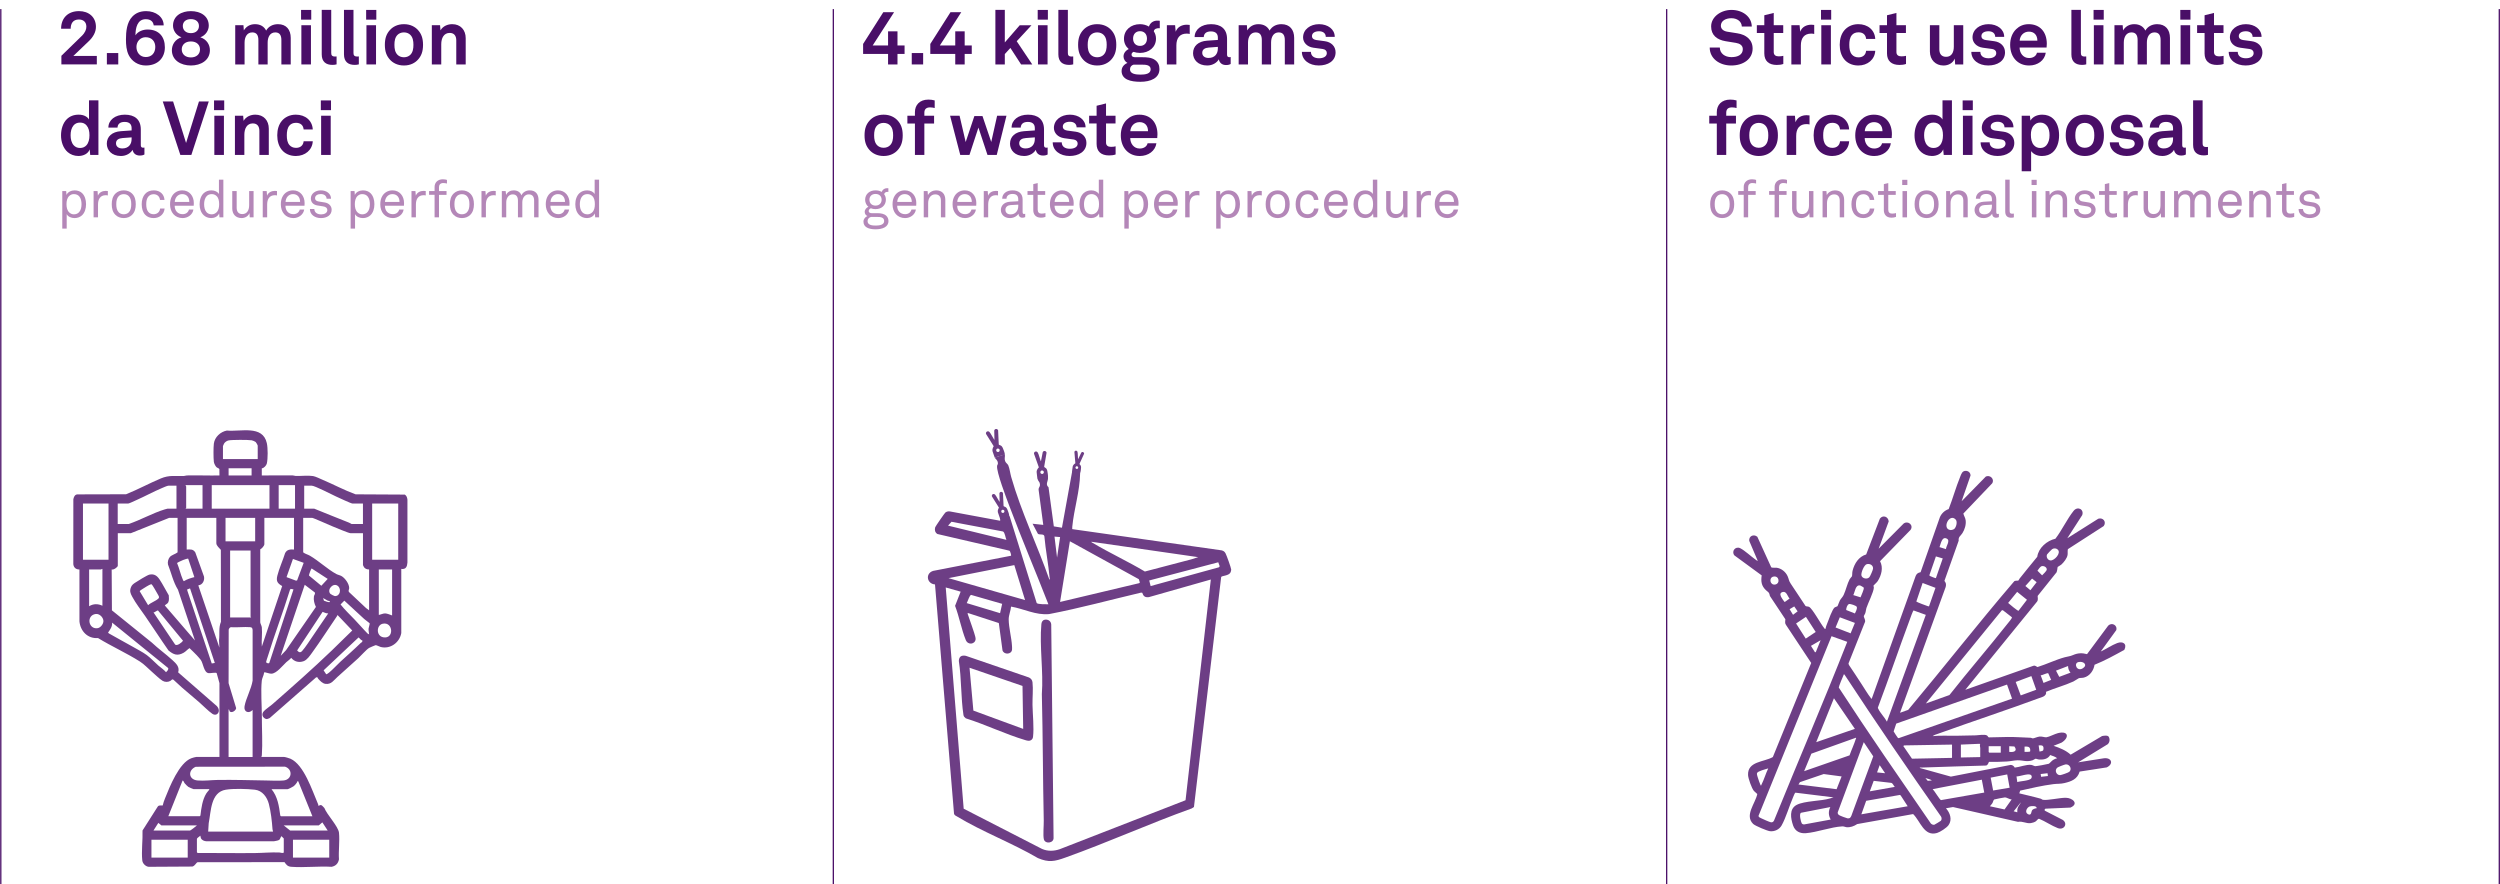 <svg viewBox="0 0 1922.67 680.04" xmlns="http://www.w3.org/2000/svg" data-name="Layer 1" id="uuid-01e6c053-532f-41f0-8d24-6d2568adf131">
  <path style="fill: #6d3e85;" d="M201.34,360.15v5.5c7.92.13,15.87-.17,23.79-.02.88.02,1.59.4,2.33.42,3.99.1,9.57-.54,13.29.07,1.91.31,5.4,2.04,7.35,2.87,8.5,3.59,16.68,8.03,25.37,11.18l37.9.21c1.39,1.01,1.77,2.26,1.97,3.92v48.36c-.22,3.11-1.17,5.36-4.73,4.89v49.33c-1.3,7.3-8.42,12.55-15.82,10.7-1.06-.26-3.19-1.5-3.96-1.4-.27.03-4.57,1.87-4.95,2.1-2.26,1.39-6.07,5.85-8.26,7.85-5.35,4.88-10.74,9.69-16.13,14.52-2.86,2.56-4.72,5.88-9.2,5.29-2.24-.3-4.09-2.27-5.54-3.89-.68-.76-.41-1.7-1.76-1.01l-35.6,31.2c-.91.35-1.95,1.03-2.91.68-2.65-.97-3.6-3.74-1.57-5.95,1.52-1.66,4.66-3.68,6.5-5.29,15.5-13.59,30.99-27.24,45.79-41.45,5.27-5.06,10.41-10.29,15.7-15.33l-11.39-11.99c.04.39-.17.69-.38.99-6.37,9.31-12.48,18.93-19.11,28.05-1.62,2.23-3.82,5.54-6.45,6.52-3.64,1.35-7.19.44-9.63-2.55-1.03,1.36-2.57,2.25-3.74,3.33-2.84,2.62-7.6,8.88-11.58,8.87-1.4,0-3.65-.9-5.12-1.14l-.39.31c-.18,1.95-1.58,4.29-1.77,6.09-.88,8.13.05,19.41.04,27.93-.02,9.34.65,20.23,0,29.47-.04.55-.19.89-.41,1.36h17.49c.77,0,4.05.98,4.92,1.37,10.41,4.66,16.67,24.4,21.01,34.39.27.61.5,1.3.59,1.96,2.23-1.73,2.95.06,4.5,1.59,1.9,5.04,10.75,14.19,11.23,19.03.63,6.43-.47,13.87-.03,20.42-.58,3.15-2.54,5.16-5.66,5.73-10.11-.61-21.07.77-31.07,0-2.64-.2-3.76-1.49-5.14-3.57l-66.75.02c-1.22.21-1.92,2.74-4.11,3.36l-33.63.2c-2.38-.25-4.67-2.57-4.91-4.91-.75-7.12.44-15.78.19-23.02l11.61-18.25c.92-1.45,2.42-.89,3.91-1,.38-1.84,1.1-3.74,1.79-5.48,3.52-8.85,10.84-27.34,20.24-30.84.71-.26,3.18-.99,3.73-.99h17.88v-56.78l-2.14-7.68c-.5-.79-4.84.22-6.29,0-3.64-.54-4.02-7.58-5.94-10.18-.73-.99-2.22-2.6-3.1-3.58-1.74-1.91-3.74-3.62-5.55-5.47-1.69,1.02-2.73,2.55-4.6,3.59-4.71,2.61-7.62,1.45-11.55-1.75-6.15-8.75-11.92-17.79-18.02-26.58-3.35-4.83-7.09-9.58-9.92-14.83-1.47-2.73-2.11-4.38-.88-7.41.6-1.47,1.55-2.21,2.79-3.1,1.64-1.19,9.72-6.1,11.25-6.43,3.77-.81,5.95.81,7.91,3.73,2.56,3.82,4.68,8.23,7.07,12.19.08,1.69.37,3.8-.4,5.34-.59,1.19-1.85,1.47-2.66,2.44l23.18,26.92-13.05-39.01c-3.67-5.91-5.15-12.96-7.69-19.42-.42-1.86.2-4.41,1.47-5.82,1.35-1.5,4.32-2.26,5.91-3.52v-26.52h-6.48l-29.47,11.79h-10.02v24.95c0,1.18-3.31,3.47-4.71,2.95l.19,31.43,30.65,24.75c5.06,4.78,10.8,8.86,15.92,13.55,2.76,2.53,5.72,5.24,4.37,9.39l29.8,25.98c3.57,4.12,0,8.27-3.52,5.88-3.23-2.2-6.96-6.17-10.04-8.82-4.43-3.82-8.94-7.55-13.36-11.4-2.16-1.88-4.22-3.92-6.35-5.83-1.24-1.02-1.56.24-2.61.81-1.83.99-4.14.94-5.93-.14-2.32-1.4-6.03-5.08-8.3-7.02-3.03-2.59-5.72-5.64-9.11-7.79-10.22-6.49-21.86-11.72-32.23-18.06-7.9.65-13.54-5.27-14.27-12.84v-39.89c-2.64.07-4.46-1.47-4.72-4.12l.03-49.89c.38-1.7,1-3.46,2.94-3.74l37.62-.1c9.08-3.65,17.72-8.38,26.73-12.17,6.44-2.71,11.03-1.7,17.77-1.88.74-.02,1.45-.4,2.33-.42,8.31-.18,16.66.17,24.97.02l-.05-4.86c-.2-.65-1.67-.94-2.32-1.61-.79-.82-1.79-2.83-1.93-3.96-.37-2.86-.38-11.25,0-14.1.66-5.05,5.12-9.11,10.02-10.02,10.5,1.06,27.59-4.49,30.72,9.71.84,3.78.84,11.75.03,15.54-.33,1.52-2.21,3.67-3.85,3.81ZM198.2,353.07v-10.41c0-.32-1.23-2.43-1.59-2.74-.51-.44-2.33-1.19-3.02-1.3-2.63-.45-15.32-.45-17.81.09-1.35.29-2.74,1.25-3.47,2.43-.15.25-.84,1.81-.84,1.91v10.02h26.72ZM193.49,360.15h-17.68v5.5h17.68v-5.5ZM155.76,373.11h-12.97c-.17.48.39.91.39.98v16.5c0,.11-.48.28-.39.59h12.97v-18.08ZM207.24,373.11h-44.4v18.08h44.4v-18.08ZM226.89,373.11h-12.57v18.08h12.57v-18.08ZM135.72,373.51h-6.09c-.95,0-4.06,1.41-5.18,1.89-6.59,2.79-12.95,6.29-19.5,9.19-1.12.49-5.64,2.67-6.36,2.67h-8.06v15.72h8.45c9.1-3.03,18.63-8.5,27.69-11.21.36-.11,2.06-.58,2.17-.58h6.88v-17.68ZM279.15,387.26h-8.06c-1.07,0-10.78-4.58-12.65-5.43-3.26-1.47-16.34-8.33-18.79-8.33h-5.7v17.68h7.66c9,3.52,17.88,7.37,26.91,10.81.48.18,1.67.98,1.77.98h8.84v-15.72ZM83.46,387.26h-19.65v43.22h19.65v-43.22ZM306.26,387.26h-20.04v43.22h20.04v-43.22ZM166.37,398.26h-22.79v24.36c2.89-.07,4.89-.46,6.62,2.22l6.66,18.48c.67,2.95-1.02,6.55-4.25,6.8l.05.54,16.06,47.4-.28-5.62c.63-4.74-.45-9.6,1.47-14.21-.05-18.43.06-37.07-.07-55.37-1.16-1.39-3.47-3.17-3.47-5.15v-19.45ZM196.24,398.26h-22.79v18.08h22.79v-18.08ZM226.1,398.26h-22.79v20.24c0,1.21-1.98,3.46-3.16,3.98v56.16c.21,1.4,1.06,2.43,1.21,3.9.46,4.65-.36,10.01,0,14.74l15.65-46.57c-3.74-2.16-4.76-3.79-3.69-8.06,1.42-5.66,4.2-11.62,5.94-17.24,1.45-2.87,3.89-2.97,6.85-2.78v-24.36ZM279.15,410.05h-9.63c-1.37,0-11.75-4.44-13.95-5.31s-14.59-6.48-15.52-6.48h-6.88v26.52c1.52,1.25,3.5,1.61,5.23,2.63,6.69,3.9,13.54,10.41,20.17,14.01,1.19.65,2.82.94,3.95,1.55,2.82,1.52,6.05,6.06,6.03,9.32,0,.96-.85,1.95-.22,2.95l13.16,12.38,2.37,1.76v-31.44c-1.5.08-3.06-.51-3.94-1.76-.16-.23-.77-1.49-.77-1.58v-24.56ZM192.7,423.41h-15.72v51.48h16.11c.09-.31-.39-.47-.39-.59v-50.89ZM144.75,429.7c-.29-.36-3.3.74-3.92.98-.72.28-4.63,2.05-4.65,2.34,1.74,4.07,2.67,8.76,4.45,12.79.19.44.35.88.78,1.15,2.47-1.55,5.27-2.38,8.06-3.12l-4.72-14.14ZM233.56,432.85l-8.26-2.99-4.93,13.99,7.19,2.68.92-.11,5.08-13.58ZM239.66,437.17c-.3,0-2.26,4.93-1.99,5.49l9.45,7.84,4.91-5.28-12.38-8.05ZM78.75,437.56c-.48-.17-.91.39-.98.39h-9.23v28.29c3.22-2.02,6.81-2,10.22-.39v-28.29ZM301.55,437.95h-10.22v34.97c1.43-.24,3.46-1.23,4.88-1.17,1.6.07,3.81,1.02,5.34,1.56v-35.36ZM115.95,449.4c-.96.19-5.2,2.83-6.29,3.56-.51.34-2.12,1.27-2.22,1.73l6.47,10.74c2.09-2.01,5.87-3.15,7.87-5.07,1.12-1.08.12-2.21-.52-3.42-.54-1.01-4.21-7.44-4.64-7.56-.23-.08-.44-.02-.66.03ZM242.16,455.68l-7.8-5.94-18.47,54.62,4.1-4.35,22.97-33.23c-1.24-2.51-1.95-5.36-1.52-8.19.15-.98,1.14-1.79.72-2.91ZM254.1,456.71c.33.36,2.74,1.62,3.26,1.68,4.1.43,5.46-5.2,2.55-7.69-3.54-3.04-8.8,2.79-5.82,6.01ZM165.2,509.86l-19.05-57.34-2.16.77.06.89,18.79,56.08,2.36-.4ZM225.7,453.28l-2.11-.39-.56.64c-5.34,17.31-11.86,34.28-17.17,51.6-.33,1.07-1.05,2.99-1.2,3.92-.14.86,2.34,1.66,2.52.53l18.53-56.31ZM253.61,462.31l-1.46-.31-3.65-2.05.63,1.99c1.21.43,2.59,1.09,3.88,1.16.79.04.63-.09.6-.8ZM284.21,479.26l-4.08-3.19-15.32-14.14-2.9,2.94c3.25,4.14,7.15,7.77,10.77,11.58,1.8,1.89,3.45,3.84,5.29,5.73,1.52,1.56,3.14,3.58,4.74,5.07.17.16,1.12.66,1.16.61-.12-1.57-.54-2.9-.4-4.53.08-.95,1.12-3.55.74-4.07ZM118.04,470.96l16.67,24.78c1.52,1.27,5.05-1.57,6.05-2.96l-19.18-23.21c-.75-.46-2.4,1.54-3.54,1.4ZM252.43,471.74c-1.6.12-2.97-.69-4.32-1.18l-19.6,29.67c1.34,1.5,2.42,2,3.88.39,2.63-2.92,5.81-8.06,8.19-11.46,4.02-5.75,7.8-11.69,11.86-17.42ZM73.54,472.2c-7.37,1.11-5.63,11.94,1.46,10.93,2.37-.34,4.65-3.32,4.53-5.66-.15-2.78-3.12-5.7-5.99-5.27ZM129.4,513.83l-43.19-35.01c.3,2.98-1.5,5.36-3.09,7.67l.53.59c5.98,3.5,12.16,6.68,18.16,10.14,3.42,1.98,8.03,4.31,11.1,6.59,3.02,2.24,5.99,5.52,8.87,8.03,1.96,1.71,4.2,3.1,5.89,5.1.87-.81,1.96-1.76,1.73-3.1ZM294.35,479.68c-4.96,1.06-5.2,9.42.4,10.44,8.59,1.57,7.71-12.18-.4-10.44ZM194.27,546.01c-2.83,3.08-6.99,1.63-6.2-2.86,1.07-6.11,5.24-13.35,6.21-19.72v-38.92c-.15-1.29-.37-2.05-1.76-2.17-4.79-.39-10.1.33-14.95.02-.93.13-1.4,1.04-1.69,1.84l-.08,41.19,5.82,19.19c-.23,2.03-3.46,4.03-4.95,2.53-.39-.4-.15-1.53-.87-1.49v36.54h18.47v-36.15ZM278.73,492.6c-1.31-.26-1.93-1.64-2.97-2.37l-26.7,25.13-.16.2,1.95,2.95c.21.29,1.86-.94,2.15-1.18,2.93-2.37,6-5.84,8.83-8.46,5.18-4.77,10.5-9.4,15.54-14.34.52-.52,1.52-.62,1.35-1.92ZM150.54,589.7c-6.14,2.55-5.78,9.93,1.49,10.54,5.21.44,10.57-.35,15.71-.42,12.33-.16,24.69.22,36.94.42,4.05.07,9.49.38,13.38,0,6.73-.66,7.26-8.67,1.16-10.61l-68.68.07ZM160.87,606.91h-11.98c-.31,0-3.63-1.45-4.11-1.79-.68-.47-2.24-2.05-2.77-2.73-.58-.73-.7-1.82-1.56-2.17l-11,27.51h24.17c.1,0,.48-.44.54-.64.61-5.5,1.52-12,4.44-16.78.6-.98,1.26-1.59,1.9-2.43.26-.34.54-.39.39-.98ZM240.25,627.74l-10.81-26.71c-.25-.24-.37-.64-.58-.19-.65,1.41-1.92,2.98-3.17,3.91-.6.45-4,2.18-4.5,2.18h-12.38c4.69,5.64,5.81,13.1,6.73,20.19.06.21.42.64.54.64h24.17ZM209.99,639.53c-.01-.62-.36-1.12-.41-1.75-.44-6.1-1.26-13.62-2.83-19.56-1.38-5.22-4.99-10.23-10.73-10.88-6.11-.69-16.37-.97-22.34,0-11.76,1.9-11.35,16.77-13.16,25.74l-.42,6.46h49.9ZM252.03,638.74l-4.13-6.29-2.75,2.36h-26.92l4.91,3.93h28.88ZM118.04,638.74h28.1c.38,0,4.69-3.27,5.3-3.93h-27.31l-2.36-1.96-3.74,5.89ZM151.44,645.23v10.22c0,.11.44.48.64.54,14.65-.05,29.33.23,43.98.07,6.22-.07,12.56-.72,18.86-.43.7.03,3.32.89,3.32-.18v-10.61c0-.15-1.51-1.4-1.77-1.76-.39,0-.98,2.27-1.64,2.76-1.04.78-2.97.81-4.24,1.17h-51.89c-1.7-.16-3.47-.81-4.21-2.47-.3-.67-.16-1.35-.5-1.86-.63.88-2.33,1.48-2.56,2.55ZM144.37,645.82h-27.9v13.75h27.9v-13.75ZM253.21,645.82h-27.9v13.75h27.9v-13.75Z"></path>
  <path style="fill: #6d3e85;" d="M1508.67,385.44l18.48-18.87c3.41-1.75,7.1,2.06,4.91,5.22l-22.11,23.17c.45,1.83,1.56,3.28,1.79,5.24.39,3.37-.72,6.98-2.51,9.82-1.39,2.23-3.23,2.75-2.87,5.81l-10.96,30.89c1.24,1.65,1.46,2.61.97,4.69l-35.12,96.76,6.28-2.24c27.42-32.68,53.77-66.47,81.53-98.86.76-.72,2.75-.34,3.26-.62.07-.04.6-1.14.86-1.46,4.5-5.62,9-11.24,13.6-16.77.95-6.88,7.44-12.41,13.98-13.92,4.99-6.5,8.93-15.08,13.95-21.38,3.11-3.9,8.25-1.23,6.65,3.24l-11.48,17.8,23.85-15.04c3.75-1.14,6.5,2.51,4.15,5.66l-27.53,17.75c-.36,1.45-.03,2.94-.24,4.41-.37,2.59-2.96,5.81-4.87,7.52-.6.53-2.66,1.61-2.75,1.75-.26.43-.2,4.04-1.47,4.89l-13.93,17.4c-.01,1.67.62,3.14-.64,4.6l-54.99,67.59,52.37-18.47c1.29-.45,2.09.52,3.12.98,6.9-2.14,14.09-5.66,21-7.53,2.6-.71,3.86-.62,6.36-1.7,3.67-1.59,6.91-1.74,10.76-.69l16.12-21.71c2.66-3.06,7.46-.72,6.36,3.26l-11.94,16.42c4.12-1.86,8.42-4.87,12.6-6.46,4.47-1.71,7.9.58,5.52,5.21-7.43,4.07-14.98,8.29-22.89,11.45-.68,4.42-3.7,8.72-8.19,9.86-1.3.33-2.88.19-3.87.47-.4.11-3.2,2.07-4.26,2.56-6.64,3.05-14.28,5.06-21.05,7.93.56,1.59-.79,3.22-2.28,3.76-26.73,9.9-53.83,18.81-80.65,28.45-1.33.48-3.17.97-4.18,1.86,5.88-.64,11.9-.19,17.83-.29,5.02-.08,10.13-.22,15.19-.31,2.16-.04,6.75-.96,8.63.03.85.44.85,1.37,1.58,1.53,4.87-.04,9.71-.28,14.59-.32,5.69-.05,11.54.4,17.34.6.7.02,1.38.51,1.86.5.91-.02,3.65-1.29,5.27-1.42,1.93-.15,3.9.71,5.18.56,2.01-.24,6.47-2.6,8.91-3.2,8.37-2.05,8.73,3.68,2.69,7.34l-6.1,2.42c4.69,1.58,9.47,3.46,13.16,6.82l24.12-14.32c1.4-.28,4.35-.79,5.14.57,1.07,1.84.78,4.21-.74,5.69l-22.78,13.95,19.41-3.06c6.14-.99,8.29,4.15,2.61,6.95l-20.87,3.23c-1.72,5.81-6.27,7.55-11.7,8.83-3.02.72-5.61.45-8.48.82-8.62,1.11-17.09,3.08-25.54,4.99l-.69,2.1c2.72.58,5.44,1.24,8.13,1.95s5.65,1.36,8.38,2.16c.63.18,1.08.76,1.65.85,3.82.6,12.96-1.63,17.63-1.56,5.3.08,10.29,4.7,3.52,7.55l-19,.83c-.83.06-.91.82-.73,1.51l13.81,7.11c4.18,2.73,1.16,8.22-3.83,6.31-4.73-1.81-9.53-5.19-14.28-7.14-.99-.14-1.79,1.41-2.58,1.95-.95.65-2.74,1.25-3.89,1.38-3.75.43-6.06-1.65-9.81-.98l-49.96-11.39-5.44.94c3.16,3.51,5.02,8.77,1.99,12.99-1.49,2.08-6.41,5.29-8.86,6.01-10.01,2.94-12.77-9.11-18.37-14.54l-43.02,7.7c-2.47,1.65-5.39,2.75-8.42,2.38-1.12-.14-1.68-.67-3.11-.6-8.63.44-19.17,4.51-27.95,5.23-4.5.37-8.31-1.5-9.81-5.92-1.83-5.39-3.24-12.82,2.86-15.91,6.12-3.09,18.56-2.79,25.48-4.89l2.73-.83-29.31-3.62c-.44.07-1.56,3-1.83,3.63-2.83,6.48-5.48,15.75-8.78,21.59-1.74,3.09-5.39,4.8-8.9,4.43-2.13-.22-11.47-4.14-12.98-5.61-6.78-6.64,1.75-15.81,3.18-23-.78-.9-1.8-1.44-2.6-2.38-1.69-1.98-4.4-9.61-4.5-12.23-.43-10.66,12.18-9.87,19.06-13.82l29.5-72.36-19.46-29.38c-.96-1.33-.45-2.76-.41-4.23l-11.88-17.89c-.56-3.07-1.2-2.74-3.01-4.43-3.54-3.31-4-6.72-3.31-11.41l-21.02-15.4c-2.51-3.24.94-7.33,4.56-5.49s8.32,6.39,11.91,8.86c.3.2,1.25,1.06,1.51.81l-6.53-15.33c-.51-3.71,3.51-5.52,6.23-3.13l10.67,23.42c.7.61,2.89.21,4,.34,3.72.44,7.12,3.18,8.62,6.57,1.09,2.47.72,3.14,2.37,5.69,3.71,5.76,7.68,11.36,11.37,17.15.62.51,1.81.26,2.72.69,2.63,1.25,9.15,13.45,11.74,16.46.28.32.3.65.88.51.23-1.41.8-2.78,1.32-4.11.99-2.52,4.02-11.27,5.83-12.46.61-.4,1.8-.58,2.08-.86.3-.3,1.35-3.56,1.88-4.48.93-1.61,2.06-2.46,2.9-4.23,1.74-3.68,2.72-8.58,4.63-12.11.44-.81,1.64-1.86,1.76-2.27.3-1.03.08-2.69.46-4.19,1.41-5.58,4.72-10.86,10.47-12.55l10.52-27.52c2.33-3.15,6.5-1.59,6.8,2.14l-7.73,20.95,19.23-19.35c3.43-2.5,7.92,1.33,5.25,4.94l-23.4,24.02c2.64,4.98,1.06,10.75-1.77,15.28-.71,1.14-3.24,3.26-3.3,3.5-.07.31.31,1,.29,1.52-.18,3.53-4.42,11.78-5.71,15.71-.4,1.21-.41,2.6-.9,4.05-.24.72-1.05,1.77-1.12,2.32-.09.67,1.83,3.45.67,4.98l-12.44,31.28.3,1.11c3.33,4.77,6.39,9.72,9.62,14.56,2.23,3.34,4.92,7.98,7.29,10.98.2.25-.01.57.71.39l33.78-94.39c.87-1.87,1.78-2.36,3.76-2.82l14.79-42.17c1.22-2.97,3.74-5.34,6.8-6.37,3.17-8.09,5.55-16.78,8.83-24.8.88-2.16,1.53-4.69,4.42-4.6,2.04.07,3.53,1.53,3.57,3.57l-6.83,19.7ZM1503,406.73c1.47-1.3,2.62-5.5,1.03-7.19-4.85-5.19-10.84,7.2-4.04,8.1.81.11,2.41-.37,3.01-.9ZM1496.57,422.31c.04-2.26,3.51-6.47.75-8.01-3.87-2.17-4.74,4.08-5.7,6.47l4.95,1.54ZM1582.64,422.74c-1.15-1.16-3.03-1.31-4.39-.42-.47.31-3.78,3.7-3.95,4.11-.83,2.03.59,4.44,2.71,4.59,2.96.21,8.3-5.57,5.62-8.28ZM1494.1,429.46l-5.26-1.54-4.92,14.17c-.12.38-.06.6.26.85.21.17,4.46,1.87,4.65,1.71l5.27-15.18ZM1435.74,433.86c-2.16.5-4.64,6.72-4.18,8.7.55,2.38,4.45,3.25,6.14,1.31.66-.76,2.73-5.55,2.8-6.52.2-2.64-2.35-4.05-4.76-3.49ZM1570.26,435.41c-1.22.28-2.56,2.49-3.33,3.5l3.58,3.56c.84-.93,3.58-3.33,3.59-4.48.02-1.86-2.22-2.94-3.83-2.58ZM1363.84,443.46c-3.68.84-2.66,6.79,1.4,6.08,4.08-.72,3.08-7.1-1.4-6.08ZM1566.32,447.74l-3.52-2.77-5.15,5.71,3.86,3.25,4.81-6.19ZM1488.51,452.09l-9.9-3.74-4.83,14.27c.24.41,8.03,3.38,8.86,3.57.33.08.61.28.95,0l4.93-14.11ZM1433.29,451.83c-.08-.13-2.38-1.49-2.63-1.54-3.78-.87-4.03,4.96-5.36,7.37l5.59,1.73c.43-1.4,3.04-6.48,2.4-7.56ZM1371.29,455.24c-4.54.87-.28,5.62,1.01,7.56l.41.1,3.59-2.55c-1.5-1.63-2.3-5.62-5.01-5.11ZM1552.36,469.74l6.51-8.48-7.55-6.07-6.93,8.51c.88.84,7.51,6.34,7.97,6.03ZM1422.11,464.54c-1.45.32-2.34,3.26-2.26,4.59l6.69,2.66c.6-1.26,2.05-3.8,1.39-5.14-.43-.89-4.77-2.34-5.82-2.11ZM1376.33,468.51l2.63,4.33,3.54-2.67-2.61-3.78-3.57,2.12ZM1481.09,541.03l18.15-6.49c14.74-18.67,30.33-36.69,45.07-55.35.57-.72,3.36-3.87,2.97-4.49l-7-5.44-.78.15-58.41,71.61ZM1481.08,472.86l-9.4-3.39c-.53.15-2.61,6.2-3,7.25-8.33,22.37-15.99,45-24.42,67.34-.13.45.13.74.3,1.11,1.45,3.12,4.92,6.67,6.62,9.82l29.9-82.12ZM1388.73,491.13l7.67-5.11-7.51-11.61-7.58,5.09,7.42,11.63ZM1426.53,479.05l-11.6-4.32-3.25,7.85,11.56,4.5,3.3-8.03ZM1420.65,493.61l-12.07-4.33-56.14,138.08c-.04,1.19,1.22,1.51,2.08,1.96,1.13.59,6.51,2.96,7.48,3.09,1.05.14,1.83-.36,2.31-1.27,18.62-45.91,38.22-91.41,56.35-137.52ZM1400.19,492.37l-7.44,4.34,3.11,4.95.63-.18,3.7-9.11ZM1598.46,509.17c-3.95.88-1.22,7.82,3.48,4.72,3.8-2.52.55-5.61-3.48-4.72ZM1583.7,520.55l8.65-3.23c-1.22-1.39-1.88-3.26-1.86-5.11l-9.29,3.56,2.5,4.78ZM1575.26,517.83c-.89-.56-4.56,1.64-5.84,1.5l2.17,5.89,5.88-2.35-2.2-5.05ZM1418.47,518.72c-.8-.15-.48.11-.64.44-.59,1.17-3.74,8.86-3.68,9.62,22.92,35.28,46.99,69.91,70.84,104.6.74.63,1.69,1.14,2.68.89.28-.07,4.72-2.77,4.97-3.02.77-.78.72-2.31.18-3.22-25.3-36.07-50.17-72.46-74.34-109.3ZM1562.27,519.96l-12.06,4.51,3.86,10.35,11.92-4.35-3.73-10.51ZM1547.41,537.31l-3.87-10.84-85.2,30.03-2,6c.06.29,2.98,4.69,3.2,4.88.28.25.44.4.84.26l87.02-30.33ZM1426.53,560.55l-16.11-23.55-13.64,33.78,29.75-10.23ZM1422.43,580.93c1.45-4.18,3.52-8.49,4.82-12.69.08-.25.48-.71.06-.87l-34.24,12.25-5.58,13.47,34.94-12.17ZM1433.36,570.79l-20.01,53.92c-.14.92.27,1.62.99,2.14.67.48,5.67,2.39,6.49,2.51,1.78.26,2.29-.47,2.98-1.94l16.84-45.76-7.29-10.87ZM1508.05,572.64v9.92l14.88-.31c-.09-2.32.11-4.67.01-6.99-.04-1.01-.53-1.9-.05-2.78l-.43-.45-14.42.61ZM1501.23,572.64l-36.72.62-.77.46,6.72,9.77,30.78-.63v-10.23ZM1571.2,577.22c.31-.31.4-1.18.41-1.63.03-2.61-1.63-2.42-3.74-2.32l.62,4.65c.19.2,2.44-.42,2.72-.69ZM1538.73,573.88h-9.3v4.49l.46.46h8.83v-4.96ZM1545.24,573.88v4.34c3.35.51,6.71-.57,3.96-4.13l-3.96-.2ZM1561.31,577.87c.17-.28.07-1.5-.02-1.91-.48-1.99-2.63-1.86-4.27-1.77v4.03c.78-.05,3.95.19,4.3-.36ZM1582.12,583.18c-1.34-1.25-3.63-1.84-5.38-2.5-1.84,3.17-5.33,3.69-8.72,3.43-.83-.06-1.89-.62-2.5-.59-.47.03-1.51.89-2.22,1.14-4.54,1.59-7.49-.03-11.7.05-2.32.04-5.8.82-8.37.95-4.52.23-9.07.36-13.6.29-.18.05-.63,2.5-2.21,2.8-16.67.56-33.27.91-49.9,1.56-.38.01-1.15-.23-1.08.31l23.91,6.65,46.04-9.02c1.45.11,2.41.86,3.09,2.09,3.65-.36,9.08-2.54,12.58-2.11,1.06.13,2.41.95,3.17,1.01.85.07,9.39-1.49,10.41-1.85.56-.2,2.25-2.26,3.29-2.91.91-.56,2.12-1.18,3.2-1.3ZM1588.56,587.89c-.93.13-5.84,1.99-6.45,2.56-2.32,2.16-.43,5.81,2.26,5.68.97-.05,6.39-1.92,7.07-2.56,2.37-2.18.2-6.11-2.88-5.69ZM1449.78,594.65l-4.18-6.19-2.02,5.58,6.2.62ZM1359.9,590.93c-1.65.56-8.17,2.1-8.62,3.63-.26.9.19,1.99.41,2.87.2.77,2.08,6.27,2.33,6.51.54.53.52-.21.64-.44,2.01-3.9,3.3-8.59,5.24-12.57ZM1574.67,594.67l-5.26.61.34,2.14,5.25-.6-.32-2.15ZM1416.31,597.13l-13.76-1.84-18.26,6.24-1.14,1.8,29.31,3.62,3.85-9.81ZM1545.55,605.81l-1.87-10.23-12.71,2.48,1.88,9.89,12.69-2.15ZM1551.44,601.47c2.31-.83,9.6-.9,10.81-2.98.55-.95.41-2.19-.66-2.68-2.22-1.02-8.16,1.33-10.77,1.33l.62,4.33ZM1485.73,600.23c-1.26-1.05-3.4-1.27-4.96-1.85l1.78,2.12,3.18-.26ZM1524.14,599.63l-37.78,7.26c1.19,1.04,5.48,8.28,6.39,8.45l33.28-5.81-1.89-9.9ZM1457.22,605.18c-.95-.95-1.38-2.61-2.64-3.09l-13.58-1.57-2.99,8.07,19.21-3.41ZM1467.14,620.06l-5.43-8.36-.62-.33-25.88,4.5-3.71,10.39,35.64-6.2ZM1547.1,614.8c-1.57.06-3.74-1.53-5.1-1.56-.55-.01-7.94,1.42-8.32,1.62-.76.63-.78,1.75-1.32,2.71s-1.37,1.62-1.99,2.5l11.26,2.45,5.47-7.71ZM1551.44,624.71c-.02-.95-.05-1.85.15-2.79.41-1.86,2.02-3.21,2.64-4.96l-5.57,6.98,2.78.77ZM1566.32,621.61c.25-2.12-4.06-1.79-5.29-1.41-2.19.68-4.26,4.58-1.29,6,2.85,1.36,2.23-2.33,3.32-3.35.69-.64,2.31-1.28,3.26-1.24ZM1407.63,620.69l-22.43,4.37c-1.85.63-.14,7.22.46,8.14.43.65,1.23.87,1.96.82l20.32-3.73c-1.78-3.24-1.89-6.24-.31-9.6Z"></path>
  <g>
    <path style="fill: #6d3e85;" d="M765.01,351.91c-.6-1.31-.84-2.73-1.29-3.69-.88-1.88-.52-3.3.5-5.05l-5.89-9.44c-.48-1.68,1.53-2.76,2.68-1.45s2.28,3.85,3.32,5.4c.08.13.33.62.47.56l-.16-7.11c.39-1.55,2.27-1.63,2.97-.25l.52,10.98c.18.35,1.11.54,1.53.77,1.41.77,1.77,2.51,2.38,3.97.42,1.03.56,1.7.81,2.97M767.63,344.97c-1.59-.25-2.13,2.27-.41,2.63s2.35-2.33.41-2.63Z"></path>
    <path style="fill: #6d3e85;" d="M768.98,398.41c-.55-1.2-.77-2.5-1.18-3.38-.81-1.72-.48-3.02.45-4.62l-5.4-8.64c-.44-1.54,1.4-2.52,2.45-1.33s2.09,3.53,3.04,4.94c.08.12.3.57.43.51l-.15-6.51c.35-1.42,2.08-1.5,2.72-.23l.48,10.05c.16.32,1.02.49,1.4.7,1.29.7,1.62,2.29,2.17,3.64.39.95.51,1.55.74,2.72M771.38,392.05c-1.46-.23-1.95,2.08-.37,2.41s2.15-2.13.37-2.41Z"></path>
    <g>
      <path style="fill: #6d3e85;" d="M942.54,425.58c-.78-1.41-1.52-1.9-3.05-2.33l-114.88-16.32c-.03-.64-.01-1.28.05-1.93,1.33-13.68,5.82-27.23,6.03-40.97l.04-.23c.28-.97.42-1.48.5-2.35.1-1.23.47-2.57-.24-3.61-.21-.31-.79-.77-.79-1.08l3.55-7.82c0-1.21-1.33-1.82-2.15-.88l-2.42,5c-.12-.01-.11-.44-.13-.56-.17-1.44-.05-3.63-.38-4.94-.33-1.31-2.12-1.29-2.38.06l.73,8.66c-1.33.86-2.09,1.72-2.15,3.33-.03.83-.37,1.89-.42,3.02v.53l-7.74,42.69-6.25-1.03-4.08-30.09c-2.54-2.12-.41-4.6-.4-6.74v-.47c.03-1.3.04-1.98-.16-3.08-.27-1.56-.26-3.34-1.46-4.39-.36-.31-1.23-.7-1.33-1.08l1.85-10.83c-.39-1.5-2.24-1.83-2.95-.39l-1.38,6.98c-.15.02-.28-.51-.34-.65-.68-1.73-1.24-4.47-2.08-5.99-.84-1.52-3.04-.91-2.93.84l3.73,10.48c-1.37,1.49-2.03,2.8-1.57,4.82.23,1.03.16,2.47.46,3.88l.68,1.56c.18.49.7.78.88,1.27,1.26,3.37-.69,3.43-.64,5.63l3.6,27.12-8.25-.9,4.12,7.73c1.19,1.04,4.59-.2,4.97,1.85.94,10.75,3.11,21.44,4.08,32.18.04.4.43,1.22-.25,1.15-9.25-26.39-21.65-51.97-29.34-78.89-.73-2.57-1.24-6.67-2.23-8.89-.6-1.34-1.86-1.73-2.44-3.3-.73-1.97.05-3.18-.19-5.2l-7.81,2.5c.56,1.21,2.28,1.72,2.45,4.33.06.9-.53,1.32-.63,2.07-.62,4.54,7.34,25.26,9.4,30.76,9.52,25.39,20.23,50.38,30.06,75.65-1.53.01-8.28.13-9-.96l-20.62-66.15c-1.16-4.07-7.11-3.47-7.65.63-.11.86.51,1.58.11,2.24l-38.45-7.14c-1.27-.24-2.7.04-3.69.88-.61.51-7.56,10.61-7.76,11.26-.61,2.03-.13,4.02,1.66,5.19l55.37,12.84c.72.21,1.56,3.64,1.32,3.88l-59.96,11.66c-6.25,2-4.75,10,1.46,10.4l14.63,176.35c.38,1.26,1.2,1.45,2.22,2.07,19.45,11.8,42.56,20.48,62.33,32.07,8.43,3.54,12.81,2.54,21.04-.4,32.69-11.67,64.5-26.06,97.18-37.79l1.75-1.12,20.93-176.86c.39-1.12,5.83-.79,7.2-3.57.26-.53.54-1.59.52-2.18-.04-1.25-3.58-11.07-4.35-12.46ZM828.74,358.74c1.24.9-.15,2.56-1.22,1.69-1.07-.87.2-2.43,1.22-1.69ZM800.9,364.39c-1.61-.72-.54-3.07.96-2.48,1.83.72.65,3.21-.96,2.48ZM729.13,404.25l2.6-2.97,39.57,7.45c1.56.59,1.95,4.88,2.69,6.46l-44.86-10.94ZM921.52,428.48l-5.31,1.69-35.72,9.37c-13.07-7.81-27.04-14.22-40.1-22-.39-.23-.99-.36-1.07-.9l82.2,11.85ZM822.81,416.27l53.03,29.17.79,2.58-.59.49-60.77,14.43,7.54-46.66ZM815.28,413.04l-2.33,15.79-1.97-16.15,4.31.36ZM780.07,434.59l8.28,26.91-58.86-16.87,50.59-10.03ZM770.73,464.39l-1.61,7.17-25.65-7.74c.77-1.17,2.15-6.18,3.42-6.29l23.84,6.86ZM911.77,615.43l-96.77,37.66c-4.46,1.55-9.24,1.7-13.62-.21l-60.24-30.93-13.81-170.15,11.48,3.23-4.29,10.92c3.19,8.32,4.91,18.09,8.22,26.25,1.76,4.33,7.4,3.22,7.58-.74.08-1.77-2.14-7.66-2.8-9.78-1-3.23-2.33-6.39-3.32-9.6-.15-.5.04-.64.53-.53l23.43,7.62,2.84,21.03c1.16,3.49,6.86,3.19,7.32-.47.1-.82.03-2.02-.02-2.88-.34-6.52-2.48-14.04-2.54-20.46-.03-3.24,1.54-6.66,1.83-9.87,9.8,1.66,19,6.76,29.26,5.75,23.77-4.55,47.18-10.98,70.75-16.52l.87.14c.89,2.73,2.16,3.7,5.09,3.35l47.65-13.55-19.44,169.73ZM937.42,436.29l-52.5,14.43-1.09-4.3,53.11-13.99,1.1,3.06-.62.8Z"></path>
      <path style="fill: #6d3e85;" d="M808.47,480.32c-.13-2.7-2.54-4.27-5.15-3.67-1.59.36-2.29,1.83-2.43,3.32-1.56,17.19,1.67,36.45.36,53.88.81,32.37.76,64.87,1.47,97.25.08,3.77-.66,11.08.06,14.3.88,3.92,7.92,3.2,7.48-1.35l-1.79-163.71Z"></path>
      <path style="fill: #6d3e85;" d="M794.09,524.85c-.2-1.78-1.08-2.98-2.67-3.79l-48.64-16.69c-3.29-.61-5.2.47-5.37,3.93,2.1,13.53,1.51,28.24,3.57,41.66.17,1.08.99,1.88,1.81,2.5,15.21,4.78,30.53,12.23,45.72,16.74,1.78.53,3.54,1.02,5.09-.5.47-.46.78-1.17.86-1.83.88-7.18-.26-17.36-.39-24.77-.1-5.35.6-12.14.01-17.24ZM748.59,546.48l-2.96-32.93,40.75,13.98.52,33.04-38.32-14.09Z"></path>
    </g>
  </g>
  <g>
    <rect style="fill: none;" height="237.59" width="490.04" y="7.57" x="44.38"></rect>
    <path style="fill: #490e67;" d="M47.22,42.89l15.6-15.2c2.78-2.67,3.6-5.16,3.6-7.19,0-3.54-2.32-5.51-5.74-5.51-4.58,0-6.32,3.13-6.32,7.13h-7.37c0-8.35,5.39-13.57,13.8-13.57,7.37,0,12.99,4.47,12.99,12.12,0,4.12-2.26,7.89-5.34,10.85l-12.01,11.48h18.04v6.55h-27.26v-6.67Z"></path>
    <path style="fill: #490e67;" d="M90.95,40.8v8.76h-8.76v-8.76h8.76Z"></path>
    <path style="fill: #490e67;" d="M98.96,42.31c-1.74-3.54-2.09-7.77-2.09-12.06,0-5.92.64-13.17,4.99-17.57,2.32-2.38,5.51-4.12,10.56-4.12,7.37,0,13.46,4.41,13.46,10.96h-7.66c-.41-3.07-2.49-4.76-6.15-4.76-6.44,0-7.89,6.73-7.89,12.41,1.91-3.13,6.03-4.47,9.28-4.47,8.82,0,13.34,5.63,13.34,13.69s-5.34,13.98-14.67,13.98c-5.92,0-10.79-3.25-13.17-8.06ZM119.43,36.1c0-4.18-2.61-7.48-7.42-7.48-4.06,0-7.08,3.25-7.08,7.48s2.73,7.77,7.19,7.77,7.31-3.07,7.31-7.77Z"></path>
    <path style="fill: #490e67;" d="M132.19,38.6c0-4.12,2.38-8.35,7.37-9.92-4.29-1.51-6.5-5.51-6.5-8.93,0-7.48,6.38-11.19,13.75-11.19s13.75,3.71,13.75,11.19c0,3.42-2.2,7.42-6.5,8.93,4.99,1.57,7.37,5.8,7.37,9.92,0,7.83-7.02,11.77-14.62,11.77s-14.62-3.94-14.62-11.77ZM153.82,37.96c0-3.36-2.49-6.09-7.02-6.09s-7.02,2.73-7.02,6.09c0,3.77,2.84,6.21,7.02,6.21s7.02-2.44,7.02-6.21ZM153.01,19.98c0-3.02-2.15-5.28-6.21-5.28s-6.21,2.26-6.21,5.28,2.15,5.51,6.21,5.51,6.21-2.49,6.21-5.51Z"></path>
    <path style="fill: #490e67;" d="M180.91,19.4h6.32l.29,4c1.68-2.84,4.58-4.81,8.58-4.81,4.23,0,7.08,1.91,8.58,4.93,1.8-3.13,5.05-4.93,9.11-4.93,6.44,0,9.8,4.29,9.8,10.56v20.42h-7.19v-18.68c0-3.71-1.28-5.97-4.7-5.97-4,0-5.86,3.54-5.86,7.83v16.82h-7.13v-18.68c0-3.71-1.28-5.97-4.7-5.97-4,0-5.92,3.54-5.92,7.83v16.82h-7.19v-30.16Z"></path>
    <path style="fill: #490e67;" d="M239.37,7.63v7.48h-7.83v-7.48h7.83ZM239.14,19.4v30.16h-7.37v-30.16h7.37Z"></path>
    <path style="fill: #490e67;" d="M247.43,41.79V7.57h7.31v33c0,1.74.41,2.9,2.9,2.9.64,0,.81-.06,1.22-.06v6.09c-1.33.29-1.86.41-3.19.41-4.93,0-8.24-2.38-8.24-8.12Z"></path>
    <path style="fill: #490e67;" d="M264.54,41.79V7.57h7.31v33c0,1.74.41,2.9,2.9,2.9.64,0,.81-.06,1.22-.06v6.09c-1.33.29-1.86.41-3.19.41-4.93,0-8.24-2.38-8.24-8.12Z"></path>
    <path style="fill: #490e67;" d="M289.42,7.63v7.48h-7.83v-7.48h7.83ZM289.19,19.4v30.16h-7.37v-30.16h7.37Z"></path>
    <path style="fill: #490e67;" d="M299.81,45.79c-2.44-2.73-3.83-6.03-3.83-11.31s1.39-8.58,3.83-11.31c2.15-2.44,5.74-4.58,10.85-4.58s8.7,2.15,10.85,4.58c2.44,2.73,3.83,6.03,3.83,11.31s-1.39,8.58-3.83,11.31c-2.15,2.44-5.74,4.58-10.85,4.58s-8.7-2.15-10.85-4.58ZM315.58,42.14c1.91-1.91,2.38-4.7,2.38-7.66s-.46-5.74-2.38-7.66c-1.04-1.04-2.67-1.91-4.93-1.91s-3.89.87-4.93,1.91c-1.91,1.91-2.38,4.7-2.38,7.66s.46,5.74,2.38,7.66c1.04,1.04,2.67,1.91,4.93,1.91s3.89-.87,4.93-1.91Z"></path>
    <path style="fill: #490e67;" d="M332.11,19.4h6.32l.35,3.94c1.8-3.25,5.51-4.76,8.99-4.76,6.44,0,10.38,4.47,10.38,10.79v20.18h-7.25v-18.5c0-3.54-1.68-5.74-5.05-5.74-4.52,0-6.5,4-6.5,8.7v15.54h-7.25v-30.16Z"></path>
    <path style="fill: #490e67;" d="M52.09,117.01c-3.48-3.02-5.16-7.95-5.16-12.88s1.57-9.69,4.52-12.53c2.26-2.2,5.34-3.42,9.05-3.42,4.35,0,6.9,1.91,7.95,3.71v-14.73h7.25v41.99h-6.32l-.41-4.29c-1.16,3.42-4.93,5.1-8.64,5.1-3.31,0-6.15-1.16-8.24-2.96ZM66.42,111.79c1.74-1.91,2.38-4.64,2.38-7.77s-.58-5.63-2.26-7.6c-1.16-1.39-2.78-2.15-4.99-2.15s-3.89.81-5.05,2.26c-1.62,2.03-2.2,4.58-2.2,7.48s.64,5.8,2.38,7.71c1.16,1.28,2.73,2.09,4.87,2.09s3.77-.81,4.87-2.03Z"></path>
    <path style="fill: #490e67;" d="M82.14,110.52c0-5.51,4.06-9.16,10.79-9.63l8.29-.58v-1.74c0-2.84-1.51-4.81-5.34-4.81-3.54,0-5.34,1.57-5.51,4.35h-7.02c0-5.74,5.16-9.92,12.64-9.92s12.3,3.6,12.3,11.37v12.12c0,1.39.64,1.91,1.86,1.91.35,0,.7-.06.93-.12v5.34c-.93.52-1.97.81-3.6.81-3.13,0-5.05-1.8-5.51-4.41-1.39,2.44-4.64,4.76-8.93,4.76-7.19,0-10.9-4.52-10.9-9.45ZM101.22,106.98v-1.33l-6.96.52c-2.9.23-5.05,1.33-5.05,4.06,0,2.32,1.8,3.94,4.81,3.94,4.93,0,7.19-3.25,7.19-7.19Z"></path>
    <path style="fill: #490e67;" d="M133.12,78.04l9.98,31.9,9.92-31.9h7.54l-13.4,41.12h-8.47l-13.51-41.12h7.95Z"></path>
    <path style="fill: #490e67;" d="M172.44,77.23v7.48h-7.83v-7.48h7.83ZM172.21,89v30.16h-7.37v-30.16h7.37Z"></path>
    <path style="fill: #490e67;" d="M180.68,89h6.32l.35,3.94c1.8-3.25,5.51-4.76,8.99-4.76,6.44,0,10.38,4.47,10.38,10.79v20.18h-7.25v-18.5c0-3.54-1.68-5.74-5.05-5.74-4.52,0-6.5,4-6.5,8.7v15.54h-7.25v-30.16Z"></path>
    <path style="fill: #490e67;" d="M216.7,115.22c-2.32-2.84-3.48-6.73-3.48-11.14s1.16-8.35,3.54-11.14c2.15-2.55,5.74-4.76,10.73-4.76,7.37,0,12.7,4.52,13.05,11.37h-7.02c-.29-3.25-2.38-5.1-5.86-5.1-2.38,0-3.94.87-4.93,1.97-1.8,1.97-2.15,4.81-2.15,7.66s.35,5.68,2.15,7.6c1.04,1.1,2.55,2.03,4.93,2.03,3.42,0,5.57-1.97,5.86-5.05h7.02c-.35,6.73-5.92,11.31-13.05,11.31-4.99,0-8.7-2.15-10.79-4.76Z"></path>
    <path style="fill: #490e67;" d="M254.57,77.23v7.48h-7.83v-7.48h7.83ZM254.34,89v30.16h-7.37v-30.16h7.37Z"></path>
    <path style="fill: #b487b8;" d="M47.9,146.96h3l.24,3c.88-2.36,3.84-3.56,6.2-3.56,2.52,0,4.52.84,5.88,2.2,1.96,1.96,2.96,4.92,2.96,8.4s-1,6.64-3.12,8.6c-1.36,1.24-3.32,2.12-5.72,2.12s-5.04-1-6.04-3.04v11.12h-3.4v-28.84ZM60.94,163.04c1.32-1.52,1.76-3.8,1.76-6s-.44-4.4-1.68-5.92c-.92-1.12-2.28-1.84-4.24-1.84-1.52,0-2.56.6-3.4,1.32-1.72,1.48-2.24,3.92-2.24,6.44s.52,4.96,2.24,6.44c.84.72,1.88,1.36,3.4,1.36,1.92,0,3.24-.72,4.16-1.8Z"></path>
    <path style="fill: #b487b8;" d="M71.98,146.96h3.04l.28,3.52c1.04-2.6,3.48-3.68,6.04-3.68.52,0,1.08.04,1.6.12v3.4c-.44-.12-.96-.2-1.6-.2-4.44,0-5.96,3.32-5.96,7.24v9.8h-3.4v-20.2Z"></path>
    <path style="fill: #b487b8;" d="M88.9,165.36c-2.28-2.16-2.96-5.12-2.96-8.32s.68-6.12,2.96-8.28c1.52-1.44,3.64-2.36,6.28-2.36s4.76.92,6.28,2.36c2.28,2.16,2.96,5.08,2.96,8.28s-.68,6.16-2.96,8.32c-1.52,1.44-3.64,2.36-6.28,2.36s-4.76-.92-6.28-2.36ZM98.98,163.36c1.48-1.48,1.96-3.64,1.96-6.32s-.48-4.8-1.96-6.28c-.84-.84-2.16-1.44-3.8-1.44s-2.96.6-3.8,1.44c-1.48,1.48-1.96,3.6-1.96,6.28s.48,4.84,1.96,6.32c.84.84,2.16,1.44,3.8,1.44s2.96-.6,3.8-1.44Z"></path>
    <path style="fill: #b487b8;" d="M111.74,165.24c-1.84-1.88-2.76-4.72-2.76-8.2,0-3.28.92-5.96,2.52-7.8,1.68-1.92,3.92-2.84,6.8-2.84,4.92,0,7.96,3.16,8.2,7.36h-3.44c-.32-2.84-2.32-4.4-4.92-4.4-1.88,0-3.24.8-4.16,1.96-1.08,1.36-1.52,3.32-1.52,5.72s.44,4.56,1.56,5.88c.96,1.16,2.32,1.84,4.12,1.84,2.68,0,4.72-1.68,5-4.36h3.44c-.32,4.36-3.88,7.32-8.4,7.32-2.72,0-4.88-.88-6.44-2.48Z"></path>
    <path style="fill: #b487b8;" d="M133.34,164.68c-1.72-1.96-2.56-4.64-2.56-7.52,0-2.44.44-4.6,1.6-6.48,1.48-2.44,4.2-4.28,7.8-4.28,5.52,0,8.88,4.4,8.88,9.76,0,.64,0,1.44-.08,2.04h-14.64c0,3.76,2.28,6.52,6.12,6.52,2.32,0,4.2-1.16,4.88-3.56h3.4c-.56,3.84-4.2,6.56-8.32,6.56-2.92,0-5.44-1.16-7.08-3.04ZM145.58,155.28c0-3.48-1.92-6-5.48-6s-5.6,3.04-5.68,6h11.16Z"></path>
    <path style="fill: #b487b8;" d="M156.62,165.48c-2.08-1.96-3.12-5-3.12-8.4s1.08-6.68,3.32-8.64c1.44-1.24,3.36-2.04,5.8-2.04,2.56,0,4.96,1.16,5.76,2.88v-11.08h3.4v28.96h-3l-.24-3.04c-1,2.4-3.68,3.6-6.04,3.6-2.52,0-4.48-.92-5.88-2.24ZM166.38,163.44c1.68-1.44,2.16-3.88,2.16-6.4s-.44-4.96-2.16-6.44c-.84-.72-1.96-1.32-3.48-1.32-1.76,0-3,.56-3.92,1.52-1.44,1.48-2,3.96-2,6.24s.48,4.56,1.8,6.08c.92,1.04,2.24,1.72,4.08,1.72,1.52,0,2.64-.64,3.52-1.4Z"></path>
    <path style="fill: #b487b8;" d="M178.62,160.28v-13.32h3.4v12.84c0,3,1.4,4.84,4.36,4.84,3.48,0,5.24-2.8,5.24-6.8v-10.88h3.4v20.2h-2.96l-.24-3.28c-.84,2.48-3.56,3.84-5.96,3.84-4.4,0-7.24-2.84-7.24-7.44Z"></path>
    <path style="fill: #b487b8;" d="M202.06,146.96h3.04l.28,3.52c1.04-2.6,3.48-3.68,6.04-3.68.52,0,1.08.04,1.6.12v3.4c-.44-.12-.96-.2-1.6-.2-4.44,0-5.96,3.32-5.96,7.24v9.8h-3.4v-20.2Z"></path>
    <path style="fill: #b487b8;" d="M218.54,164.68c-1.72-1.96-2.56-4.64-2.56-7.52,0-2.44.44-4.6,1.6-6.48,1.48-2.44,4.2-4.28,7.8-4.28,5.52,0,8.88,4.4,8.88,9.76,0,.64,0,1.44-.08,2.04h-14.64c0,3.76,2.28,6.52,6.12,6.52,2.32,0,4.2-1.16,4.88-3.56h3.4c-.56,3.84-4.2,6.56-8.32,6.56-2.92,0-5.44-1.16-7.08-3.04ZM230.78,155.28c0-3.48-1.92-6-5.48-6s-5.6,3.04-5.68,6h11.16Z"></path>
    <path style="fill: #b487b8;" d="M238.34,160.76h3.4c.08,2.72,2.28,4.12,5.28,4.12,2.44,0,4.72-1.08,4.72-3.36,0-1.52-1.12-2.48-3.2-2.8l-4.48-.72c-2.96-.48-5-2.32-5-5.4,0-3.68,3.6-6.2,7.64-6.2,4.48,0,7.88,2.56,7.88,6.44h-3.4c-.08-2.28-1.92-3.6-4.48-3.6s-4.4,1.2-4.4,3.2c0,1.52,1.12,2.24,2.76,2.52l4.76.76c2.88.48,5.24,2.52,5.24,5.56,0,4.16-3.64,6.44-8.2,6.44-4.8,0-8.52-2.68-8.52-6.96Z"></path>
    <path style="fill: #b487b8;" d="M269.66,146.96h3l.24,3c.88-2.36,3.84-3.56,6.2-3.56,2.52,0,4.52.84,5.88,2.2,1.96,1.96,2.96,4.92,2.96,8.4s-1,6.64-3.12,8.6c-1.36,1.24-3.32,2.12-5.72,2.12s-5.04-1-6.04-3.04v11.12h-3.4v-28.84ZM282.69,163.04c1.32-1.52,1.76-3.8,1.76-6s-.44-4.4-1.68-5.92c-.92-1.12-2.28-1.84-4.24-1.84-1.52,0-2.56.6-3.4,1.32-1.72,1.48-2.24,3.92-2.24,6.44s.52,4.96,2.24,6.44c.84.72,1.88,1.36,3.4,1.36,1.92,0,3.24-.72,4.16-1.8Z"></path>
    <path style="fill: #b487b8;" d="M295.02,164.68c-1.72-1.96-2.56-4.64-2.56-7.52,0-2.44.44-4.6,1.6-6.48,1.48-2.44,4.2-4.28,7.8-4.28,5.52,0,8.88,4.4,8.88,9.76,0,.64,0,1.44-.08,2.04h-14.64c0,3.76,2.28,6.52,6.12,6.52,2.32,0,4.2-1.16,4.88-3.56h3.4c-.56,3.84-4.2,6.56-8.32,6.56-2.92,0-5.44-1.16-7.08-3.04ZM307.25,155.28c0-3.48-1.92-6-5.48-6s-5.6,3.04-5.68,6h11.16Z"></path>
    <path style="fill: #b487b8;" d="M316.46,146.96h3.04l.28,3.52c1.04-2.6,3.48-3.68,6.04-3.68.52,0,1.08.04,1.6.12v3.4c-.44-.12-.96-.2-1.6-.2-4.44,0-5.96,3.32-5.96,7.24v9.8h-3.4v-20.2Z"></path>
    <path style="fill: #b487b8;" d="M334.22,149.84h-4.24v-2.88h4.24v-3.2c0-3.36,2.44-5.88,6.36-5.88,1.52,0,2.36.24,3.16.48v2.8c-.8-.2-1.56-.4-2.88-.4-2.12,0-3.24,1.32-3.24,3.12v3.08h5.8v2.88h-5.8v17.32h-3.4v-17.32Z"></path>
    <path style="fill: #b487b8;" d="M348.97,165.36c-2.28-2.16-2.96-5.12-2.96-8.32s.68-6.12,2.96-8.28c1.52-1.44,3.64-2.36,6.28-2.36s4.76.92,6.28,2.36c2.28,2.16,2.96,5.08,2.96,8.28s-.68,6.16-2.96,8.32c-1.52,1.44-3.64,2.36-6.28,2.36s-4.76-.92-6.28-2.36ZM359.05,163.36c1.48-1.48,1.96-3.64,1.96-6.32s-.48-4.8-1.96-6.28c-.84-.84-2.16-1.44-3.8-1.44s-2.96.6-3.8,1.44c-1.48,1.48-1.96,3.6-1.96,6.28s.48,4.84,1.96,6.32c.84.84,2.16,1.44,3.8,1.44s2.96-.6,3.8-1.44Z"></path>
    <path style="fill: #b487b8;" d="M370.29,146.96h3.04l.28,3.52c1.04-2.6,3.48-3.68,6.04-3.68.52,0,1.08.04,1.6.12v3.4c-.44-.12-.96-.2-1.6-.2-4.44,0-5.96,3.32-5.96,7.24v9.8h-3.4v-20.2Z"></path>
    <path style="fill: #b487b8;" d="M385.93,146.96h2.96l.32,2.96c1.08-2.36,3.44-3.52,5.76-3.52,3.04,0,5.16,1.36,6.04,3.84,1.12-2.52,3.76-3.84,6.32-3.84,4.64,0,6.84,2.96,6.84,7.44v13.32h-3.4v-12.88c0-2.8-1.12-4.8-4.12-4.8s-4.96,2.72-4.96,6.12v11.56h-3.36v-12.76c0-2.8-1-4.92-4.04-4.92s-4.96,2.84-4.96,6.12v11.56h-3.4v-20.2Z"></path>
    <path style="fill: #b487b8;" d="M422.29,164.68c-1.72-1.96-2.56-4.64-2.56-7.52,0-2.44.44-4.6,1.6-6.48,1.48-2.44,4.2-4.28,7.8-4.28,5.52,0,8.88,4.4,8.88,9.76,0,.64,0,1.44-.08,2.04h-14.64c0,3.76,2.28,6.52,6.12,6.52,2.32,0,4.2-1.16,4.88-3.56h3.4c-.56,3.84-4.2,6.56-8.32,6.56-2.92,0-5.44-1.16-7.08-3.04ZM434.53,155.28c0-3.48-1.92-6-5.48-6s-5.6,3.04-5.68,6h11.16Z"></path>
    <path style="fill: #b487b8;" d="M445.57,165.48c-2.08-1.96-3.12-5-3.12-8.4s1.08-6.68,3.32-8.64c1.44-1.24,3.36-2.04,5.8-2.04,2.56,0,4.96,1.16,5.76,2.88v-11.08h3.4v28.96h-3l-.24-3.04c-1,2.4-3.68,3.6-6.04,3.6-2.52,0-4.48-.92-5.88-2.24ZM455.33,163.44c1.68-1.44,2.16-3.88,2.16-6.4s-.44-4.96-2.16-6.44c-.84-.72-1.96-1.32-3.48-1.32-1.76,0-3,.56-3.92,1.52-1.44,1.48-2,3.96-2,6.24s.48,4.56,1.8,6.08c.92,1.04,2.24,1.72,4.08,1.72,1.52,0,2.64-.64,3.52-1.4Z"></path>
  </g>
  <g>
    <rect style="fill: none;" height="237.59" width="593.34" y="7.57" x="662.34"></rect>
    <path style="fill: #490e67;" d="M682.99,41.5h-19.2v-7.71l15.54-24.42h8.29l-16.47,25.58h11.83v-10.85h7.25v10.85h5.45v6.55h-5.45v8.06h-7.25v-8.06Z"></path>
    <path style="fill: #490e67;" d="M709.96,40.8v8.76h-8.76v-8.76h8.76Z"></path>
    <path style="fill: #490e67;" d="M734.66,41.5h-19.2v-7.71l15.54-24.42h8.29l-16.47,25.58h11.83v-10.85h7.25v10.85h5.45v6.55h-5.45v8.06h-7.25v-8.06Z"></path>
    <path style="fill: #490e67;" d="M765.52,7.57h7.25v25.06l11.48-13.22h9.05l-11.37,12.3,11.95,17.86h-8.58l-8.24-12.7-4.29,4.7v8h-7.25V7.57Z"></path>
    <path style="fill: #490e67;" d="M805.89,7.63v7.48h-7.83v-7.48h7.83ZM805.65,19.4v30.16h-7.37v-30.16h7.37Z"></path>
    <path style="fill: #490e67;" d="M813.95,41.79V7.57h7.31v33c0,1.74.41,2.9,2.9,2.9.64,0,.81-.06,1.22-.06v6.09c-1.33.29-1.86.41-3.19.41-4.93,0-8.24-2.38-8.24-8.12Z"></path>
    <path style="fill: #490e67;" d="M832.97,45.79c-2.44-2.73-3.83-6.03-3.83-11.31s1.39-8.58,3.83-11.31c2.15-2.44,5.74-4.58,10.85-4.58s8.7,2.15,10.85,4.58c2.44,2.73,3.83,6.03,3.83,11.31s-1.39,8.58-3.83,11.31c-2.15,2.44-5.74,4.58-10.85,4.58s-8.7-2.15-10.85-4.58ZM848.75,42.14c1.91-1.91,2.38-4.7,2.38-7.66s-.46-5.74-2.38-7.66c-1.04-1.04-2.67-1.91-4.93-1.91s-3.89.87-4.93,1.91c-1.91,1.91-2.38,4.7-2.38,7.66s.46,5.74,2.38,7.66c1.04,1.04,2.67,1.91,4.93,1.91s3.89-.87,4.93-1.91Z"></path>
    <path style="fill: #490e67;" d="M862.61,54.43c0-2.73,1.8-4.93,4.47-6.03-1.86-.99-3.02-3.02-3.02-4.99,0-2.38,1.57-4.52,4-5.68-2.2-1.91-3.65-4.58-3.65-7.95,0-6.73,5.34-11.19,12.35-11.19,2.49,0,4.93.7,6.84,1.86.93-3.07,3.65-4.58,6.38-4.58.46,0,1.51,0,1.97.12v5.74c-.17-.06-.52-.06-.7-.06-1.74,0-3.65.58-3.89,2.44,1.1,1.68,1.68,3.54,1.68,5.63,0,6.61-5.45,10.96-12.3,10.96-1.74,0-3.42-.29-4.99-.81-.81.41-1.51,1.04-1.51,2.03,0,1.8,1.57,2.09,3.07,2.09h5.1c3.02,0,6.9.06,9.74,2.03,2.61,1.8,3.54,4.23,3.54,7.13,0,6.9-6.73,9.74-14.62,9.74-7.42,0-14.5-1.62-14.5-8.47ZM884.94,53.33c0-3.48-3.94-3.6-6.67-3.6h-6.5c-1.57.46-2.73,1.68-2.73,3.6,0,3.48,4.35,4.06,8.06,4.06s7.83-.58,7.83-4.06ZM882.1,29.67c0-3.36-2.03-5.68-5.34-5.68s-5.34,2.32-5.34,5.68,2.03,5.63,5.34,5.63,5.34-2.26,5.34-5.63Z"></path>
    <path style="fill: #490e67;" d="M897.41,19.4h6.32l.46,4.99c1.39-3.83,4.99-5.39,8.53-5.39.75,0,1.51.06,2.26.17v6.96c-.58-.17-1.45-.29-2.32-.29-5.39,0-7.95,3.48-7.95,9.11v14.62h-7.31v-30.16Z"></path>
    <path style="fill: #490e67;" d="M917.54,40.92c0-5.51,4.06-9.16,10.79-9.63l8.29-.58v-1.74c0-2.84-1.51-4.81-5.34-4.81-3.54,0-5.34,1.57-5.51,4.35h-7.02c0-5.74,5.16-9.92,12.64-9.92s12.3,3.6,12.3,11.37v12.12c0,1.39.64,1.91,1.86,1.91.35,0,.7-.06.93-.12v5.34c-.93.52-1.97.81-3.6.81-3.13,0-5.05-1.8-5.51-4.41-1.39,2.44-4.64,4.76-8.93,4.76-7.19,0-10.9-4.52-10.9-9.45ZM936.62,37.38v-1.33l-6.96.52c-2.9.23-5.05,1.33-5.05,4.06,0,2.32,1.8,3.94,4.81,3.94,4.93,0,7.19-3.25,7.19-7.19Z"></path>
    <path style="fill: #490e67;" d="M952.62,19.4h6.32l.29,4c1.68-2.84,4.58-4.81,8.58-4.81,4.23,0,7.08,1.91,8.58,4.93,1.8-3.13,5.05-4.93,9.11-4.93,6.44,0,9.8,4.29,9.8,10.56v20.42h-7.19v-18.68c0-3.71-1.28-5.97-4.7-5.97-4,0-5.86,3.54-5.86,7.83v16.82h-7.13v-18.68c0-3.71-1.28-5.97-4.7-5.97-4,0-5.92,3.54-5.92,7.83v16.82h-7.19v-30.16Z"></path>
    <path style="fill: #490e67;" d="M1001.23,39.88h6.96c0,3.36,2.67,4.93,6.26,4.93,3.02,0,5.97-1.16,5.97-4,0-1.62-1.1-2.84-3.13-3.13l-7.25-.99c-4.99-.7-7.89-4.18-7.89-7.89,0-6.15,5.51-10.21,12.3-10.21s12.06,3.94,12.06,9.74h-6.9c0-2.78-2.2-4.29-5.16-4.29-3.13,0-5.45,1.28-5.45,3.71,0,2.15,1.86,2.84,3.48,3.07l6.44.87c4.76.64,8.24,3.83,8.24,8.58,0,6.73-6.03,10.09-12.93,10.09-7.31,0-12.99-4.12-12.99-10.5Z"></path>
    <path style="fill: #490e67;" d="M668.72,115.39c-2.44-2.73-3.83-6.03-3.83-11.31s1.39-8.58,3.83-11.31c2.15-2.44,5.74-4.58,10.85-4.58s8.7,2.15,10.85,4.58c2.44,2.73,3.83,6.03,3.83,11.31s-1.39,8.58-3.83,11.31c-2.15,2.44-5.74,4.58-10.85,4.58s-8.7-2.15-10.85-4.58ZM684.5,111.74c1.91-1.91,2.38-4.7,2.38-7.66s-.46-5.74-2.38-7.66c-1.04-1.04-2.67-1.91-4.93-1.91s-3.89.87-4.93,1.91c-1.91,1.91-2.38,4.7-2.38,7.66s.46,5.74,2.38,7.66c1.04,1.04,2.67,1.91,4.93,1.91s3.89-.87,4.93-1.91Z"></path>
    <path style="fill: #490e67;" d="M703.64,94.98h-5.8v-5.97h5.8v-2.78c0-5.57,3.77-9.63,10.27-9.63,2.09,0,2.96.17,4.93.64v5.86c-.81-.23-1.91-.52-3.48-.52-3.02,0-4.47,1.39-4.47,4.12v2.32h7.48v5.97h-7.48v24.19h-7.25v-24.19Z"></path>
    <path style="fill: #490e67;" d="M774.05,89l-7.48,30.16h-7.13l-6.96-21.05-6.9,21.05h-7.08l-7.83-30.16h7.31l4.7,20.24,6.67-19.95h6.26l6.73,19.89,4.52-20.18h7.19Z"></path>
    <path style="fill: #490e67;" d="M776.77,110.52c0-5.51,4.06-9.16,10.79-9.63l8.29-.58v-1.74c0-2.84-1.51-4.81-5.34-4.81-3.54,0-5.34,1.57-5.51,4.35h-7.02c0-5.74,5.16-9.92,12.64-9.92s12.3,3.6,12.3,11.37v12.12c0,1.39.64,1.91,1.86,1.91.35,0,.7-.06.93-.12v5.34c-.93.52-1.97.81-3.6.81-3.13,0-5.05-1.8-5.51-4.41-1.39,2.44-4.64,4.76-8.93,4.76-7.19,0-10.9-4.52-10.9-9.45ZM795.86,106.98v-1.33l-6.96.52c-2.9.23-5.05,1.33-5.05,4.06,0,2.32,1.8,3.94,4.81,3.94,4.93,0,7.19-3.25,7.19-7.19Z"></path>
    <path style="fill: #490e67;" d="M809.6,109.48h6.96c0,3.36,2.67,4.93,6.26,4.93,3.02,0,5.97-1.16,5.97-4,0-1.62-1.1-2.84-3.13-3.13l-7.25-.99c-4.99-.7-7.89-4.18-7.89-7.89,0-6.15,5.51-10.21,12.3-10.21s12.06,3.94,12.06,9.74h-6.9c0-2.78-2.2-4.29-5.16-4.29-3.13,0-5.45,1.28-5.45,3.71,0,2.15,1.86,2.84,3.48,3.07l6.44.87c4.76.64,8.24,3.83,8.24,8.58,0,6.73-6.03,10.09-12.93,10.09-7.31,0-12.99-4.12-12.99-10.5Z"></path>
    <path style="fill: #490e67;" d="M843.36,110.69v-15.72h-5.74v-5.97h5.74v-7.66l7.25-1.8v9.45h7.31v5.97h-7.31v14.67c0,2.32,1.51,3.31,3.83,3.31,1.51,0,2.61-.17,3.54-.41v6.26c-1.57.58-3.31.75-5.05.75-6.09,0-9.57-3.07-9.57-8.87Z"></path>
    <path style="fill: #490e67;" d="M866.67,116.26c-3.07-2.9-4.7-7.25-4.7-12.18s1.62-9.16,4.64-12.06c2.32-2.26,5.45-3.83,9.63-3.83,8.7,0,13.92,6.09,13.92,15.08,0,1.16-.06,2.2-.17,2.9h-20.76c0,4.12,2.67,8.06,7.25,8.06,3.31,0,5.57-1.68,6.09-4.06h6.79c-.87,5.92-6.26,9.8-12.76,9.8-4.29,0-7.48-1.45-9.92-3.71ZM882.91,100.89c0-4.47-2.61-6.96-6.5-6.96s-6.84,2.84-7.13,6.96h13.63Z"></path>
    <path style="fill: #b487b8;" d="M664.06,170.48c0-2.12,1.4-3.6,3.04-4.32-1.24-.56-2.08-1.68-2.08-3.24,0-1.8,1.4-3.24,2.84-3.88-1.52-1.12-2.52-3.32-2.52-5.32,0-4.48,3.4-7.32,8-7.32,1.92,0,3.48.44,4.72,1.2.68-1.8,2.24-2.88,4.16-2.88.36,0,.72.04,1,.08v2.8c-.24-.04-.48-.04-.76-.04-1.32,0-2.28.72-2.48,1.84.84,1.08,1.32,2.4,1.32,4.2,0,4.32-3.36,7.24-7.96,7.24-1.32,0-2.52-.2-3.56-.64-.84.24-1.68,1.12-1.68,2.04,0,1.36,1.16,1.72,2.44,1.72h4.4c2.4,0,5.16.44,6.76,2.08.96.96,1.6,2.28,1.6,3.96,0,4.68-4.72,6.36-9.96,6.36s-9.28-1.6-9.28-5.88ZM679.98,170c0-3-3-3.16-5.44-3.16h-4.68c-1.52.4-2.64,1.6-2.64,3.16,0,3.08,3.32,3.48,6.32,3.48s6.44-.6,6.44-3.48ZM678.02,153.6c0-2.56-1.72-4.44-4.68-4.44s-4.68,1.88-4.68,4.44,1.72,4.52,4.68,4.52,4.68-1.96,4.68-4.52Z"></path>
    <path style="fill: #b487b8;" d="M688.98,164.68c-1.72-1.96-2.56-4.64-2.56-7.52,0-2.44.44-4.6,1.6-6.48,1.48-2.44,4.2-4.28,7.8-4.28,5.52,0,8.88,4.4,8.88,9.76,0,.64,0,1.44-.08,2.04h-14.64c0,3.76,2.28,6.52,6.12,6.52,2.32,0,4.2-1.16,4.88-3.56h3.4c-.56,3.84-4.2,6.56-8.32,6.56-2.92,0-5.44-1.16-7.08-3.04ZM701.22,155.28c0-3.48-1.92-6-5.48-6s-5.6,3.04-5.68,6h11.16Z"></path>
    <path style="fill: #b487b8;" d="M710.42,146.96h2.96l.28,3.12c1.04-2.4,3.96-3.68,6.24-3.68,4.6,0,7.12,2.76,7.12,7.44v13.32h-3.4v-12.84c0-2.96-1.36-4.84-4.36-4.84-3.4,0-5.44,2.96-5.44,6.72v10.96h-3.4v-20.2Z"></path>
    <path style="fill: #b487b8;" d="M735.14,164.68c-1.72-1.96-2.56-4.64-2.56-7.52,0-2.44.44-4.6,1.6-6.48,1.48-2.44,4.2-4.28,7.8-4.28,5.52,0,8.88,4.4,8.88,9.76,0,.64,0,1.44-.08,2.04h-14.64c0,3.76,2.28,6.52,6.12,6.52,2.32,0,4.2-1.16,4.88-3.56h3.4c-.56,3.84-4.2,6.56-8.32,6.56-2.92,0-5.44-1.16-7.08-3.04ZM747.38,155.28c0-3.48-1.92-6-5.48-6s-5.6,3.04-5.68,6h11.16Z"></path>
    <path style="fill: #b487b8;" d="M756.58,146.96h3.04l.28,3.52c1.04-2.6,3.48-3.68,6.04-3.68.52,0,1.08.04,1.6.12v3.4c-.44-.12-.96-.2-1.6-.2-4.44,0-5.96,3.32-5.96,7.24v9.8h-3.4v-20.2Z"></path>
    <path style="fill: #b487b8;" d="M769.74,161.48c0-2.6,1.68-6.04,7.2-6.36l6.16-.36v-1.4c0-2.88-1.48-4.2-4.4-4.2-2.76,0-4.64,1.4-4.64,3.68h-3.32c.08-4.12,3.56-6.44,7.96-6.44,4.72,0,7.76,2.48,7.76,7v9.8c0,1.08.44,1.36,1.12,1.36.16,0,.56-.04.88-.12v2.52c-.72.36-1.4.48-2.24.48-1.8,0-2.96-1.36-2.96-3.08-1.2,1.96-3.68,3.36-6.56,3.36-4.64,0-6.96-3.12-6.96-6.24ZM783.1,158.6v-1.2l-5.84.32c-2,.12-4.04,1.2-4.04,3.68,0,1.68,1.12,3.48,4,3.48,3.68,0,5.88-2.76,5.88-6.28Z"></path>
    <path style="fill: #b487b8;" d="M794.66,161.64v-11.76h-4.44v-2.92h4.44v-5.36l3.4-.8v6.16h5.76v2.92h-5.76v11.36c0,2.08,1.08,3.04,2.96,3.04,1.16,0,2.28-.2,3-.4v2.92c-.76.28-1.84.6-3.56.6-4.36,0-5.8-3.04-5.8-5.76Z"></path>
    <path style="fill: #b487b8;" d="M810.02,164.68c-1.72-1.96-2.56-4.64-2.56-7.52,0-2.44.44-4.6,1.6-6.48,1.48-2.44,4.2-4.28,7.8-4.28,5.52,0,8.88,4.4,8.88,9.76,0,.64,0,1.44-.08,2.04h-14.64c0,3.76,2.28,6.52,6.12,6.52,2.32,0,4.2-1.16,4.88-3.56h3.4c-.56,3.84-4.2,6.56-8.32,6.56-2.92,0-5.44-1.16-7.08-3.04ZM822.26,155.28c0-3.48-1.92-6-5.48-6s-5.6,3.04-5.68,6h11.16Z"></path>
    <path style="fill: #b487b8;" d="M833.3,165.48c-2.08-1.96-3.12-5-3.12-8.4s1.08-6.68,3.32-8.64c1.44-1.24,3.36-2.04,5.8-2.04,2.56,0,4.96,1.16,5.76,2.88v-11.08h3.4v28.96h-3l-.24-3.04c-1,2.4-3.68,3.6-6.04,3.6-2.52,0-4.48-.92-5.88-2.24ZM843.06,163.44c1.68-1.44,2.16-3.88,2.16-6.4s-.44-4.96-2.16-6.44c-.84-.72-1.96-1.32-3.48-1.32-1.76,0-3,.56-3.92,1.52-1.44,1.48-2,3.96-2,6.24s.48,4.56,1.8,6.08c.92,1.04,2.24,1.72,4.08,1.72,1.52,0,2.64-.64,3.52-1.4Z"></path>
    <path style="fill: #b487b8;" d="M864.7,146.96h3l.24,3c.88-2.36,3.84-3.56,6.2-3.56,2.52,0,4.52.84,5.88,2.2,1.96,1.96,2.96,4.92,2.96,8.4s-1,6.64-3.12,8.6c-1.36,1.24-3.32,2.12-5.72,2.12s-5.04-1-6.04-3.04v11.12h-3.4v-28.84ZM877.74,163.04c1.32-1.52,1.76-3.8,1.76-6s-.44-4.4-1.68-5.92c-.92-1.12-2.28-1.84-4.24-1.84-1.52,0-2.56.6-3.4,1.32-1.72,1.48-2.24,3.92-2.24,6.44s.52,4.96,2.24,6.44c.84.72,1.88,1.36,3.4,1.36,1.92,0,3.24-.72,4.16-1.8Z"></path>
    <path style="fill: #b487b8;" d="M890.06,164.68c-1.72-1.96-2.56-4.64-2.56-7.52,0-2.44.44-4.6,1.6-6.48,1.48-2.44,4.2-4.28,7.8-4.28,5.52,0,8.88,4.4,8.88,9.76,0,.64,0,1.44-.08,2.04h-14.64c0,3.76,2.28,6.52,6.12,6.52,2.32,0,4.2-1.16,4.88-3.56h3.4c-.56,3.84-4.2,6.56-8.32,6.56-2.92,0-5.44-1.16-7.08-3.04ZM902.3,155.28c0-3.48-1.92-6-5.48-6s-5.6,3.04-5.68,6h11.16Z"></path>
    <path style="fill: #b487b8;" d="M911.5,146.96h3.04l.28,3.52c1.04-2.6,3.48-3.68,6.04-3.68.52,0,1.08.04,1.6.12v3.4c-.44-.12-.96-.2-1.6-.2-4.44,0-5.96,3.32-5.96,7.24v9.8h-3.4v-20.2Z"></path>
    <path style="fill: #b487b8;" d="M935.34,146.96h3l.24,3c.88-2.36,3.84-3.56,6.2-3.56,2.52,0,4.52.84,5.88,2.2,1.96,1.96,2.96,4.92,2.96,8.4s-1,6.64-3.12,8.6c-1.36,1.24-3.32,2.12-5.72,2.12s-5.04-1-6.04-3.04v11.12h-3.4v-28.84ZM948.38,163.04c1.32-1.52,1.76-3.8,1.76-6s-.44-4.4-1.68-5.92c-.92-1.12-2.28-1.84-4.24-1.84-1.52,0-2.56.6-3.4,1.32-1.72,1.48-2.24,3.92-2.24,6.44s.52,4.96,2.24,6.44c.84.72,1.88,1.36,3.4,1.36,1.92,0,3.24-.72,4.16-1.8Z"></path>
    <path style="fill: #b487b8;" d="M959.42,146.96h3.04l.28,3.52c1.04-2.6,3.48-3.68,6.04-3.68.52,0,1.08.04,1.6.12v3.4c-.44-.12-.96-.2-1.6-.2-4.44,0-5.96,3.32-5.96,7.24v9.8h-3.4v-20.2Z"></path>
    <path style="fill: #b487b8;" d="M976.34,165.36c-2.28-2.16-2.96-5.12-2.96-8.32s.68-6.12,2.96-8.28c1.52-1.44,3.64-2.36,6.28-2.36s4.76.92,6.28,2.36c2.28,2.16,2.96,5.08,2.96,8.28s-.68,6.16-2.96,8.32c-1.52,1.44-3.64,2.36-6.28,2.36s-4.76-.92-6.28-2.36ZM986.42,163.36c1.48-1.48,1.96-3.64,1.96-6.32s-.48-4.8-1.96-6.28c-.84-.84-2.16-1.44-3.8-1.44s-2.96.6-3.8,1.44c-1.48,1.48-1.96,3.6-1.96,6.28s.48,4.84,1.96,6.32c.84.84,2.16,1.44,3.8,1.44s2.96-.6,3.8-1.44Z"></path>
    <path style="fill: #b487b8;" d="M999.18,165.24c-1.84-1.88-2.76-4.72-2.76-8.2,0-3.28.92-5.96,2.52-7.8,1.68-1.92,3.92-2.84,6.8-2.84,4.92,0,7.96,3.16,8.2,7.36h-3.44c-.32-2.84-2.32-4.4-4.92-4.4-1.88,0-3.24.8-4.16,1.96-1.08,1.36-1.52,3.32-1.52,5.72s.44,4.56,1.56,5.88c.96,1.16,2.32,1.84,4.12,1.84,2.68,0,4.72-1.68,5-4.36h3.44c-.32,4.36-3.88,7.32-8.4,7.32-2.72,0-4.88-.88-6.44-2.48Z"></path>
    <path style="fill: #b487b8;" d="M1020.78,164.68c-1.72-1.96-2.56-4.64-2.56-7.52,0-2.44.44-4.6,1.6-6.48,1.48-2.44,4.2-4.28,7.8-4.28,5.52,0,8.88,4.4,8.88,9.76,0,.64,0,1.44-.08,2.04h-14.64c0,3.76,2.28,6.52,6.12,6.52,2.32,0,4.2-1.16,4.88-3.56h3.4c-.56,3.84-4.2,6.56-8.32,6.56-2.92,0-5.44-1.16-7.08-3.04ZM1033.01,155.28c0-3.48-1.92-6-5.48-6s-5.6,3.04-5.68,6h11.16Z"></path>
    <path style="fill: #b487b8;" d="M1044.06,165.48c-2.08-1.96-3.12-5-3.12-8.4s1.08-6.68,3.32-8.64c1.44-1.24,3.36-2.04,5.8-2.04,2.56,0,4.96,1.16,5.76,2.88v-11.08h3.4v28.96h-3l-.24-3.04c-1,2.4-3.68,3.6-6.04,3.6-2.52,0-4.48-.92-5.88-2.24ZM1053.82,163.44c1.68-1.44,2.16-3.88,2.16-6.4s-.44-4.96-2.16-6.44c-.84-.72-1.96-1.32-3.48-1.32-1.76,0-3,.56-3.92,1.52-1.44,1.48-2,3.96-2,6.24s.48,4.56,1.8,6.08c.92,1.04,2.24,1.72,4.08,1.72,1.52,0,2.64-.64,3.52-1.4Z"></path>
    <path style="fill: #b487b8;" d="M1066.06,160.28v-13.32h3.4v12.84c0,3,1.4,4.84,4.36,4.84,3.48,0,5.24-2.8,5.24-6.8v-10.88h3.4v20.2h-2.96l-.24-3.28c-.84,2.48-3.56,3.84-5.96,3.84-4.4,0-7.24-2.84-7.24-7.44Z"></path>
    <path style="fill: #b487b8;" d="M1089.5,146.96h3.04l.28,3.52c1.04-2.6,3.48-3.68,6.04-3.68.52,0,1.08.04,1.6.12v3.4c-.44-.12-.96-.2-1.6-.2-4.44,0-5.96,3.32-5.96,7.24v9.8h-3.4v-20.2Z"></path>
    <path style="fill: #b487b8;" d="M1105.98,164.68c-1.72-1.96-2.56-4.64-2.56-7.52,0-2.44.44-4.6,1.6-6.48,1.48-2.44,4.2-4.28,7.8-4.28,5.52,0,8.88,4.4,8.88,9.76,0,.64,0,1.44-.08,2.04h-14.64c0,3.76,2.28,6.52,6.12,6.52,2.32,0,4.2-1.16,4.88-3.56h3.4c-.56,3.84-4.2,6.56-8.32,6.56-2.92,0-5.44-1.16-7.08-3.04ZM1118.21,155.28c0-3.48-1.92-6-5.48-6s-5.6,3.04-5.68,6h11.16Z"></path>
  </g>
  <g>
    <rect style="fill: none;" height="279.12" width="609.71" y="7.57" x="1312.96"></rect>
    <path style="fill: #490e67;" d="M1314.88,36.57h7.77c.06,4.47,3.83,7.37,8.93,7.37s8.76-1.97,8.76-6.15c0-2.96-2.44-4.35-5.28-4.81l-7.89-1.28c-6.79-1.1-11.19-4.7-11.19-11.37,0-7.42,7.54-12.7,15.66-12.7,8.53,0,15.49,5.16,15.6,12.76h-7.66c-.17-3.94-3.6-6.38-8.06-6.38-4.18,0-8.06,1.91-8.06,5.8,0,2.49,2.03,4.12,4.99,4.58l7.66,1.22c6.73,1.04,11.77,4.87,11.77,11.77,0,8.18-7.37,12.99-16.41,12.99s-16.59-5.34-16.59-13.8Z"></path>
    <path style="fill: #490e67;" d="M1356.87,41.09v-15.72h-5.74v-5.97h5.74v-7.66l7.25-1.8v9.45h7.31v5.97h-7.31v14.67c0,2.32,1.51,3.31,3.83,3.31,1.51,0,2.61-.17,3.54-.41v6.26c-1.57.58-3.3.75-5.04.75-6.09,0-9.57-3.07-9.57-8.87Z"></path>
    <path style="fill: #490e67;" d="M1377.69,19.4h6.32l.46,4.99c1.39-3.83,4.99-5.39,8.53-5.39.75,0,1.51.06,2.26.17v6.96c-.58-.17-1.45-.29-2.32-.29-5.39,0-7.95,3.48-7.95,9.11v14.62h-7.31v-30.16Z"></path>
    <path style="fill: #490e67;" d="M1408.31,7.63v7.48h-7.83v-7.48h7.83ZM1408.08,19.4v30.16h-7.37v-30.16h7.37Z"></path>
    <path style="fill: #490e67;" d="M1418.35,45.62c-2.32-2.84-3.48-6.73-3.48-11.14s1.16-8.35,3.54-11.14c2.15-2.55,5.74-4.76,10.73-4.76,7.37,0,12.7,4.52,13.05,11.37h-7.02c-.29-3.25-2.38-5.1-5.86-5.1-2.38,0-3.94.87-4.93,1.97-1.8,1.97-2.14,4.81-2.14,7.66s.35,5.68,2.14,7.6c1.04,1.1,2.55,2.03,4.93,2.03,3.42,0,5.57-1.97,5.86-5.05h7.02c-.35,6.73-5.92,11.31-13.05,11.31-4.99,0-8.7-2.15-10.79-4.76Z"></path>
    <path style="fill: #490e67;" d="M1451.23,41.09v-15.72h-5.74v-5.97h5.74v-7.66l7.25-1.8v9.45h7.31v5.97h-7.31v14.67c0,2.32,1.51,3.31,3.83,3.31,1.51,0,2.61-.17,3.54-.41v6.26c-1.57.58-3.31.75-5.05.75-6.09,0-9.57-3.07-9.57-8.87Z"></path>
    <path style="fill: #490e67;" d="M1484.23,39.58v-20.18h7.25v18.5c0,3.54,1.68,5.8,5.22,5.8,4.18,0,5.92-3.42,5.92-7.77v-16.53h7.25v30.16h-6.21l-.35-4.52c-1.28,3.42-4.81,5.34-8.64,5.34-6.03,0-10.44-4.35-10.44-10.79Z"></path>
    <path style="fill: #490e67;" d="M1516.07,39.88h6.96c0,3.36,2.67,4.93,6.26,4.93,3.02,0,5.97-1.16,5.97-4,0-1.62-1.1-2.84-3.13-3.13l-7.25-.99c-4.99-.7-7.89-4.18-7.89-7.89,0-6.15,5.51-10.21,12.3-10.21s12.06,3.94,12.06,9.74h-6.9c0-2.78-2.2-4.29-5.16-4.29-3.13,0-5.45,1.28-5.45,3.71,0,2.15,1.86,2.84,3.48,3.07l6.44.87c4.76.64,8.24,3.83,8.24,8.58,0,6.73-6.03,10.09-12.93,10.09-7.31,0-12.99-4.12-12.99-10.5Z"></path>
    <path style="fill: #490e67;" d="M1550.64,46.66c-3.07-2.9-4.7-7.25-4.7-12.18s1.62-9.16,4.64-12.06c2.32-2.26,5.45-3.83,9.63-3.83,8.7,0,13.92,6.09,13.92,15.08,0,1.16-.06,2.2-.17,2.9h-20.76c0,4.12,2.67,8.06,7.25,8.06,3.31,0,5.57-1.68,6.09-4.06h6.79c-.87,5.92-6.26,9.8-12.76,9.8-4.29,0-7.48-1.45-9.92-3.71ZM1566.88,31.29c0-4.47-2.61-6.96-6.5-6.96s-6.84,2.84-7.13,6.96h13.63Z"></path>
    <path style="fill: #490e67;" d="M1593.04,41.79V7.57h7.31v33c0,1.74.41,2.9,2.9,2.9.64,0,.81-.06,1.22-.06v6.09c-1.33.29-1.86.41-3.19.41-4.93,0-8.24-2.38-8.24-8.12Z"></path>
    <path style="fill: #490e67;" d="M1617.92,7.63v7.48h-7.83v-7.48h7.83ZM1617.69,19.4v30.16h-7.37v-30.16h7.37Z"></path>
    <path style="fill: #490e67;" d="M1626.16,19.4h6.32l.29,4c1.68-2.84,4.58-4.81,8.58-4.81,4.23,0,7.08,1.91,8.58,4.93,1.8-3.13,5.05-4.93,9.11-4.93,6.44,0,9.8,4.29,9.8,10.56v20.42h-7.19v-18.68c0-3.71-1.28-5.97-4.7-5.97-4,0-5.86,3.54-5.86,7.83v16.82h-7.13v-18.68c0-3.71-1.28-5.97-4.7-5.97-4,0-5.92,3.54-5.92,7.83v16.82h-7.19v-30.16Z"></path>
    <path style="fill: #490e67;" d="M1684.62,7.63v7.48h-7.83v-7.48h7.83ZM1684.39,19.4v30.16h-7.37v-30.16h7.37Z"></path>
    <path style="fill: #490e67;" d="M1695.47,41.09v-15.72h-5.74v-5.97h5.74v-7.66l7.25-1.8v9.45h7.31v5.97h-7.31v14.67c0,2.32,1.51,3.31,3.83,3.31,1.51,0,2.61-.17,3.54-.41v6.26c-1.57.58-3.31.75-5.05.75-6.09,0-9.57-3.07-9.57-8.87Z"></path>
    <path style="fill: #490e67;" d="M1714.02,39.88h6.96c0,3.36,2.67,4.93,6.26,4.93,3.02,0,5.97-1.16,5.97-4,0-1.62-1.1-2.84-3.13-3.13l-7.25-.99c-4.99-.7-7.89-4.18-7.89-7.89,0-6.15,5.51-10.21,12.3-10.21s12.06,3.94,12.06,9.74h-6.9c0-2.78-2.2-4.29-5.16-4.29-3.13,0-5.45,1.28-5.45,3.71,0,2.15,1.86,2.84,3.48,3.07l6.44.87c4.76.64,8.24,3.83,8.24,8.58,0,6.73-6.03,10.09-12.93,10.09-7.31,0-12.99-4.12-12.99-10.5Z"></path>
    <path style="fill: #490e67;" d="M1320.33,94.98h-5.8v-5.97h5.8v-2.78c0-5.57,3.77-9.63,10.27-9.63,2.09,0,2.96.17,4.93.64v5.86c-.81-.23-1.91-.52-3.48-.52-3.02,0-4.46,1.39-4.46,4.12v2.32h7.48v5.97h-7.48v24.19h-7.25v-24.19Z"></path>
    <path style="fill: #490e67;" d="M1341.79,115.39c-2.44-2.73-3.83-6.03-3.83-11.31s1.39-8.58,3.83-11.31c2.15-2.44,5.74-4.58,10.85-4.58s8.7,2.15,10.85,4.58c2.44,2.73,3.83,6.03,3.83,11.31s-1.39,8.58-3.83,11.31c-2.15,2.44-5.74,4.58-10.85,4.58s-8.7-2.15-10.85-4.58ZM1357.56,111.74c1.91-1.91,2.38-4.7,2.38-7.66s-.46-5.74-2.38-7.66c-1.04-1.04-2.67-1.91-4.93-1.91s-3.89.87-4.93,1.91c-1.91,1.91-2.38,4.7-2.38,7.66s.46,5.74,2.38,7.66c1.04,1.04,2.67,1.91,4.93,1.91s3.89-.87,4.93-1.91Z"></path>
    <path style="fill: #490e67;" d="M1374.09,89h6.32l.46,4.99c1.39-3.83,4.99-5.39,8.53-5.39.75,0,1.51.06,2.26.17v6.96c-.58-.17-1.45-.29-2.32-.29-5.39,0-7.95,3.48-7.95,9.11v14.62h-7.31v-30.16Z"></path>
    <path style="fill: #490e67;" d="M1398.28,115.22c-2.32-2.84-3.48-6.73-3.48-11.14s1.16-8.35,3.54-11.14c2.15-2.55,5.74-4.76,10.73-4.76,7.37,0,12.7,4.52,13.05,11.37h-7.02c-.29-3.25-2.38-5.1-5.86-5.1-2.38,0-3.94.87-4.93,1.97-1.8,1.97-2.15,4.81-2.15,7.66s.35,5.68,2.15,7.6c1.04,1.1,2.55,2.03,4.93,2.03,3.42,0,5.57-1.97,5.86-5.05h7.02c-.35,6.73-5.92,11.31-13.05,11.31-4.99,0-8.7-2.15-10.79-4.76Z"></path>
    <path style="fill: #490e67;" d="M1431.51,116.26c-3.07-2.9-4.7-7.25-4.7-12.18s1.62-9.16,4.64-12.06c2.32-2.26,5.45-3.83,9.63-3.83,8.7,0,13.92,6.09,13.92,15.08,0,1.16-.06,2.2-.17,2.9h-20.76c0,4.12,2.67,8.06,7.25,8.06,3.31,0,5.57-1.68,6.09-4.06h6.79c-.87,5.92-6.26,9.8-12.76,9.8-4.29,0-7.48-1.45-9.92-3.71ZM1447.75,100.89c0-4.47-2.61-6.96-6.5-6.96s-6.84,2.84-7.13,6.96h13.63Z"></path>
    <path style="fill: #490e67;" d="M1477.56,117.01c-3.48-3.02-5.16-7.95-5.16-12.88s1.57-9.69,4.52-12.53c2.26-2.2,5.34-3.42,9.05-3.42,4.35,0,6.9,1.91,7.95,3.71v-14.73h7.25v41.99h-6.32l-.41-4.29c-1.16,3.42-4.93,5.1-8.64,5.1-3.31,0-6.15-1.16-8.24-2.96ZM1491.89,111.79c1.74-1.91,2.38-4.64,2.38-7.77s-.58-5.63-2.26-7.6c-1.16-1.39-2.78-2.15-4.99-2.15s-3.89.81-5.05,2.26c-1.62,2.03-2.2,4.58-2.2,7.48s.64,5.8,2.38,7.71c1.16,1.28,2.72,2.09,4.87,2.09s3.77-.81,4.87-2.03Z"></path>
    <path style="fill: #490e67;" d="M1517.23,77.23v7.48h-7.83v-7.48h7.83ZM1517,89v30.16h-7.37v-30.16h7.37Z"></path>
    <path style="fill: #490e67;" d="M1523.21,109.48h6.96c0,3.36,2.67,4.93,6.26,4.93,3.02,0,5.97-1.16,5.97-4,0-1.62-1.1-2.84-3.13-3.13l-7.25-.99c-4.99-.7-7.89-4.18-7.89-7.89,0-6.15,5.51-10.21,12.3-10.21s12.06,3.94,12.06,9.74h-6.9c0-2.78-2.2-4.29-5.16-4.29-3.13,0-5.45,1.28-5.45,3.71,0,2.15,1.86,2.84,3.48,3.07l6.44.87c4.76.64,8.24,3.83,8.24,8.58,0,6.73-6.03,10.09-12.93,10.09-7.31,0-12.99-4.12-12.99-10.5Z"></path>
    <path style="fill: #490e67;" d="M1554.82,89h6.32l.41,3.77c1.68-3.07,5.34-4.58,9.05-4.58,3.48,0,6.26,1.1,8.29,2.96,3.25,2.96,4.7,7.83,4.7,12.88,0,5.39-1.62,10.21-4.93,13.11-2.03,1.8-4.81,2.84-8.24,2.84-4.35,0-6.9-1.91-8.35-3.71v15.43h-7.25v-42.69ZM1573.9,111.68c1.62-2.03,2.32-4.58,2.32-7.66,0-2.78-.46-5.45-2.15-7.42-1.22-1.39-2.67-2.32-4.99-2.32s-3.65.81-4.93,2.2c-1.68,1.8-2.26,4.41-2.26,7.13,0,3.25.58,6.15,2.38,8.12,1.1,1.22,2.67,2.09,4.81,2.09s3.77-.87,4.81-2.15Z"></path>
    <path style="fill: #490e67;" d="M1592.52,115.39c-2.44-2.73-3.83-6.03-3.83-11.31s1.39-8.58,3.83-11.31c2.15-2.44,5.74-4.58,10.85-4.58s8.7,2.15,10.85,4.58c2.44,2.73,3.83,6.03,3.83,11.31s-1.39,8.58-3.83,11.31c-2.15,2.44-5.74,4.58-10.85,4.58s-8.7-2.15-10.85-4.58ZM1608.29,111.74c1.91-1.91,2.38-4.7,2.38-7.66s-.46-5.74-2.38-7.66c-1.04-1.04-2.67-1.91-4.93-1.91s-3.89.87-4.93,1.91c-1.91,1.91-2.38,4.7-2.38,7.66s.46,5.74,2.38,7.66c1.04,1.04,2.67,1.91,4.93,1.91s3.89-.87,4.93-1.91Z"></path>
    <path style="fill: #490e67;" d="M1622.56,109.48h6.96c0,3.36,2.67,4.93,6.26,4.93,3.02,0,5.97-1.16,5.97-4,0-1.62-1.1-2.84-3.13-3.13l-7.25-.99c-4.99-.7-7.89-4.18-7.89-7.89,0-6.15,5.51-10.21,12.3-10.21s12.06,3.94,12.06,9.74h-6.9c0-2.78-2.2-4.29-5.16-4.29-3.13,0-5.45,1.28-5.45,3.71,0,2.15,1.86,2.84,3.48,3.07l6.44.87c4.76.64,8.24,3.83,8.24,8.58,0,6.73-6.03,10.09-12.93,10.09-7.31,0-12.99-4.12-12.99-10.5Z"></path>
    <path style="fill: #490e67;" d="M1652.14,110.52c0-5.51,4.06-9.16,10.79-9.63l8.29-.58v-1.74c0-2.84-1.51-4.81-5.34-4.81-3.54,0-5.34,1.57-5.51,4.35h-7.02c0-5.74,5.16-9.92,12.64-9.92s12.29,3.6,12.29,11.37v12.12c0,1.39.64,1.91,1.86,1.91.35,0,.7-.06.93-.12v5.34c-.93.52-1.97.81-3.6.81-3.13,0-5.05-1.8-5.51-4.41-1.39,2.44-4.64,4.76-8.93,4.76-7.19,0-10.9-4.52-10.9-9.45ZM1671.22,106.98v-1.33l-6.96.52c-2.9.23-5.05,1.33-5.05,4.06,0,2.32,1.8,3.94,4.81,3.94,4.93,0,7.19-3.25,7.19-7.19Z"></path>
    <path style="fill: #490e67;" d="M1686.65,111.39v-34.22h7.31v33c0,1.74.41,2.9,2.9,2.9.64,0,.81-.06,1.22-.06v6.09c-1.33.29-1.86.41-3.19.41-4.93,0-8.24-2.38-8.24-8.12Z"></path>
    <path style="fill: #b487b8;" d="M1318.2,165.36c-2.28-2.16-2.96-5.12-2.96-8.32s.68-6.12,2.96-8.28c1.52-1.44,3.64-2.36,6.28-2.36s4.76.92,6.28,2.36c2.28,2.16,2.96,5.08,2.96,8.28s-.68,6.16-2.96,8.32c-1.52,1.44-3.64,2.36-6.28,2.36s-4.76-.92-6.28-2.36ZM1328.28,163.36c1.48-1.48,1.96-3.64,1.96-6.32s-.48-4.8-1.96-6.28c-.84-.84-2.16-1.44-3.8-1.44s-2.96.6-3.8,1.44c-1.48,1.48-1.96,3.6-1.96,6.28s.48,4.84,1.96,6.32c.84.84,2.16,1.44,3.8,1.44s2.96-.6,3.8-1.44Z"></path>
    <path style="fill: #b487b8;" d="M1341.04,149.84h-4.24v-2.88h4.24v-3.2c0-3.36,2.44-5.88,6.36-5.88,1.52,0,2.36.24,3.16.48v2.8c-.8-.2-1.56-.4-2.88-.4-2.12,0-3.24,1.32-3.24,3.12v3.08h5.8v2.88h-5.8v17.32h-3.4v-17.32Z"></path>
    <path style="fill: #b487b8;" d="M1364.8,149.84h-4.24v-2.88h4.24v-3.2c0-3.36,2.44-5.88,6.36-5.88,1.52,0,2.36.24,3.16.48v2.8c-.8-.2-1.56-.4-2.88-.4-2.12,0-3.24,1.32-3.24,3.12v3.08h5.8v2.88h-5.8v17.32h-3.4v-17.32Z"></path>
    <path style="fill: #b487b8;" d="M1378.24,160.28v-13.32h3.4v12.84c0,3,1.4,4.84,4.36,4.84,3.48,0,5.24-2.8,5.24-6.8v-10.88h3.4v20.2h-2.96l-.24-3.28c-.84,2.48-3.56,3.84-5.96,3.84-4.4,0-7.24-2.84-7.24-7.44Z"></path>
    <path style="fill: #b487b8;" d="M1401.68,146.96h2.96l.28,3.12c1.04-2.4,3.96-3.68,6.24-3.68,4.6,0,7.12,2.76,7.12,7.44v13.32h-3.4v-12.84c0-2.96-1.36-4.84-4.36-4.84-3.4,0-5.44,2.96-5.44,6.72v10.96h-3.4v-20.2Z"></path>
    <path style="fill: #b487b8;" d="M1426.64,165.24c-1.84-1.88-2.76-4.72-2.76-8.2,0-3.28.92-5.96,2.52-7.8,1.68-1.92,3.92-2.84,6.8-2.84,4.92,0,7.96,3.16,8.2,7.36h-3.44c-.32-2.84-2.32-4.4-4.92-4.4-1.88,0-3.24.8-4.16,1.96-1.08,1.36-1.52,3.32-1.52,5.72s.44,4.56,1.56,5.88c.96,1.16,2.32,1.84,4.12,1.84,2.68,0,4.72-1.68,5-4.36h3.44c-.32,4.36-3.88,7.32-8.4,7.32-2.72,0-4.88-.88-6.44-2.48Z"></path>
    <path style="fill: #b487b8;" d="M1448.8,161.64v-11.76h-4.44v-2.92h4.44v-5.36l3.4-.8v6.16h5.76v2.92h-5.76v11.36c0,2.08,1.08,3.04,2.96,3.04,1.16,0,2.28-.2,3-.4v2.92c-.76.28-1.84.6-3.56.6-4.36,0-5.8-3.04-5.8-5.76Z"></path>
    <path style="fill: #b487b8;" d="M1466.88,138.29v4h-3.96v-4h3.96ZM1466.64,146.96v20.2h-3.48v-20.2h3.48Z"></path>
    <path style="fill: #b487b8;" d="M1475.4,165.36c-2.28-2.16-2.96-5.12-2.96-8.32s.68-6.12,2.96-8.28c1.52-1.44,3.64-2.36,6.28-2.36s4.76.92,6.28,2.36c2.28,2.16,2.96,5.08,2.96,8.28s-.68,6.16-2.96,8.32c-1.52,1.44-3.64,2.36-6.28,2.36s-4.76-.92-6.28-2.36ZM1485.48,163.36c1.48-1.48,1.96-3.64,1.96-6.32s-.48-4.8-1.96-6.28c-.84-.84-2.16-1.44-3.8-1.44s-2.96.6-3.8,1.44c-1.48,1.48-1.96,3.6-1.96,6.28s.48,4.84,1.96,6.32c.84.84,2.16,1.44,3.8,1.44s2.96-.6,3.8-1.44Z"></path>
    <path style="fill: #b487b8;" d="M1496.72,146.96h2.96l.28,3.12c1.04-2.4,3.96-3.68,6.24-3.68,4.6,0,7.12,2.76,7.12,7.44v13.32h-3.4v-12.84c0-2.96-1.36-4.84-4.36-4.84-3.4,0-5.44,2.96-5.44,6.72v10.96h-3.4v-20.2Z"></path>
    <path style="fill: #b487b8;" d="M1518.56,161.48c0-2.6,1.68-6.04,7.2-6.36l6.16-.36v-1.4c0-2.88-1.48-4.2-4.4-4.2-2.76,0-4.64,1.4-4.64,3.68h-3.32c.08-4.12,3.56-6.44,7.96-6.44,4.72,0,7.76,2.48,7.76,7v9.8c0,1.08.44,1.36,1.12,1.36.16,0,.56-.04.88-.12v2.52c-.72.36-1.4.48-2.24.48-1.8,0-2.96-1.36-2.96-3.08-1.2,1.96-3.68,3.36-6.56,3.36-4.64,0-6.96-3.12-6.96-6.24ZM1531.92,158.6v-1.2l-5.84.32c-2,.12-4.04,1.2-4.04,3.68,0,1.68,1.12,3.48,4,3.48,3.68,0,5.88-2.76,5.88-6.28Z"></path>
    <path style="fill: #b487b8;" d="M1542.16,162.68v-24.48h3.4v24.08c0,1.36.44,2.08,1.84,2.08.24,0,.56,0,1.4-.08v2.88c-.72.2-1.2.28-2.2.28-2.8,0-4.44-1.56-4.44-4.76Z"></path>
    <path style="fill: #b487b8;" d="M1566.36,138.29v4h-3.96v-4h3.96ZM1566.12,146.96v20.2h-3.48v-20.2h3.48Z"></path>
    <path style="fill: #b487b8;" d="M1573.16,146.96h2.96l.28,3.12c1.04-2.4,3.96-3.68,6.24-3.68,4.6,0,7.12,2.76,7.12,7.44v13.32h-3.4v-12.84c0-2.96-1.36-4.84-4.36-4.84-3.4,0-5.44,2.96-5.44,6.72v10.96h-3.4v-20.2Z"></path>
    <path style="fill: #b487b8;" d="M1594.96,160.76h3.4c.08,2.72,2.28,4.12,5.28,4.12,2.44,0,4.72-1.08,4.72-3.36,0-1.52-1.12-2.48-3.2-2.8l-4.48-.72c-2.96-.48-5-2.32-5-5.4,0-3.68,3.6-6.2,7.64-6.2,4.48,0,7.88,2.56,7.88,6.44h-3.4c-.08-2.28-1.92-3.6-4.48-3.6s-4.4,1.2-4.4,3.2c0,1.52,1.12,2.24,2.76,2.52l4.76.76c2.88.48,5.24,2.52,5.24,5.56,0,4.16-3.64,6.44-8.2,6.44-4.8,0-8.52-2.68-8.52-6.96Z"></path>
    <path style="fill: #b487b8;" d="M1618.76,161.64v-11.76h-4.44v-2.92h4.44v-5.36l3.4-.8v6.16h5.76v2.92h-5.76v11.36c0,2.08,1.08,3.04,2.96,3.04,1.16,0,2.28-.2,3-.4v2.92c-.76.28-1.84.6-3.56.6-4.36,0-5.8-3.04-5.8-5.76Z"></path>
    <path style="fill: #b487b8;" d="M1633.12,146.96h3.04l.28,3.52c1.04-2.6,3.48-3.68,6.04-3.68.52,0,1.08.04,1.6.12v3.4c-.44-.12-.96-.2-1.6-.2-4.44,0-5.96,3.32-5.96,7.24v9.8h-3.4v-20.2Z"></path>
    <path style="fill: #b487b8;" d="M1648.56,160.28v-13.32h3.4v12.84c0,3,1.4,4.84,4.36,4.84,3.48,0,5.24-2.8,5.24-6.8v-10.88h3.4v20.2h-2.96l-.24-3.28c-.84,2.48-3.56,3.84-5.96,3.84-4.4,0-7.24-2.84-7.24-7.44Z"></path>
    <path style="fill: #b487b8;" d="M1672,146.96h2.96l.32,2.96c1.08-2.36,3.44-3.52,5.76-3.52,3.04,0,5.16,1.36,6.04,3.84,1.12-2.52,3.76-3.84,6.32-3.84,4.64,0,6.84,2.96,6.84,7.44v13.32h-3.4v-12.88c0-2.8-1.12-4.8-4.12-4.8s-4.96,2.72-4.96,6.12v11.56h-3.36v-12.76c0-2.8-1-4.92-4.04-4.92s-4.96,2.84-4.96,6.12v11.56h-3.4v-20.2Z"></path>
    <path style="fill: #b487b8;" d="M1708.36,164.68c-1.72-1.96-2.56-4.64-2.56-7.52,0-2.44.44-4.6,1.6-6.48,1.48-2.44,4.2-4.28,7.8-4.28,5.52,0,8.88,4.4,8.88,9.76,0,.64,0,1.44-.08,2.04h-14.64c0,3.76,2.28,6.52,6.12,6.52,2.32,0,4.2-1.16,4.88-3.56h3.4c-.56,3.84-4.2,6.56-8.32,6.56-2.92,0-5.44-1.16-7.08-3.04ZM1720.59,155.28c0-3.48-1.92-6-5.48-6s-5.6,3.04-5.68,6h11.16Z"></path>
    <path style="fill: #b487b8;" d="M1729.8,146.96h2.96l.28,3.12c1.04-2.4,3.96-3.68,6.24-3.68,4.6,0,7.12,2.76,7.12,7.44v13.32h-3.4v-12.84c0-2.96-1.36-4.84-4.36-4.84-3.4,0-5.44,2.96-5.44,6.72v10.96h-3.4v-20.2Z"></path>
    <path style="fill: #b487b8;" d="M1755.04,161.64v-11.76h-4.44v-2.92h4.44v-5.36l3.4-.8v6.16h5.76v2.92h-5.76v11.36c0,2.08,1.08,3.04,2.96,3.04,1.16,0,2.28-.2,3-.4v2.92c-.76.28-1.84.6-3.56.6-4.36,0-5.8-3.04-5.8-5.76Z"></path>
    <path style="fill: #b487b8;" d="M1767.76,160.76h3.4c.08,2.72,2.28,4.12,5.28,4.12,2.44,0,4.72-1.08,4.72-3.36,0-1.52-1.12-2.48-3.2-2.8l-4.48-.72c-2.96-.48-5-2.32-5-5.4,0-3.68,3.6-6.2,7.64-6.2,4.48,0,7.88,2.56,7.88,6.44h-3.4c-.08-2.28-1.92-3.6-4.48-3.6s-4.4,1.2-4.4,3.2c0,1.52,1.12,2.24,2.76,2.52l4.76.76c2.88.48,5.24,2.52,5.24,5.56,0,4.16-3.64,6.44-8.2,6.44-4.8,0-8.52-2.68-8.52-6.96Z"></path>
  </g>
  <line style="fill: none; stroke: #490e67; stroke-miterlimit: 10;" y2="680.04" x2=".62" y1="6.99" x1=".62"></line>
  <line style="fill: none; stroke: #490e67; stroke-miterlimit: 10;" y2="680.04" x2="640.89" y1="6.99" x1="640.89"></line>
  <line style="fill: none; stroke: #490e67; stroke-miterlimit: 10;" y2="680.04" x2="1281.78" y1="6.99" x1="1281.78"></line>
  <line style="fill: none; stroke: #490e67; stroke-miterlimit: 10;" y2="680.04" x2="1922.13" y1="6.99" x1="1922.13"></line>
</svg>